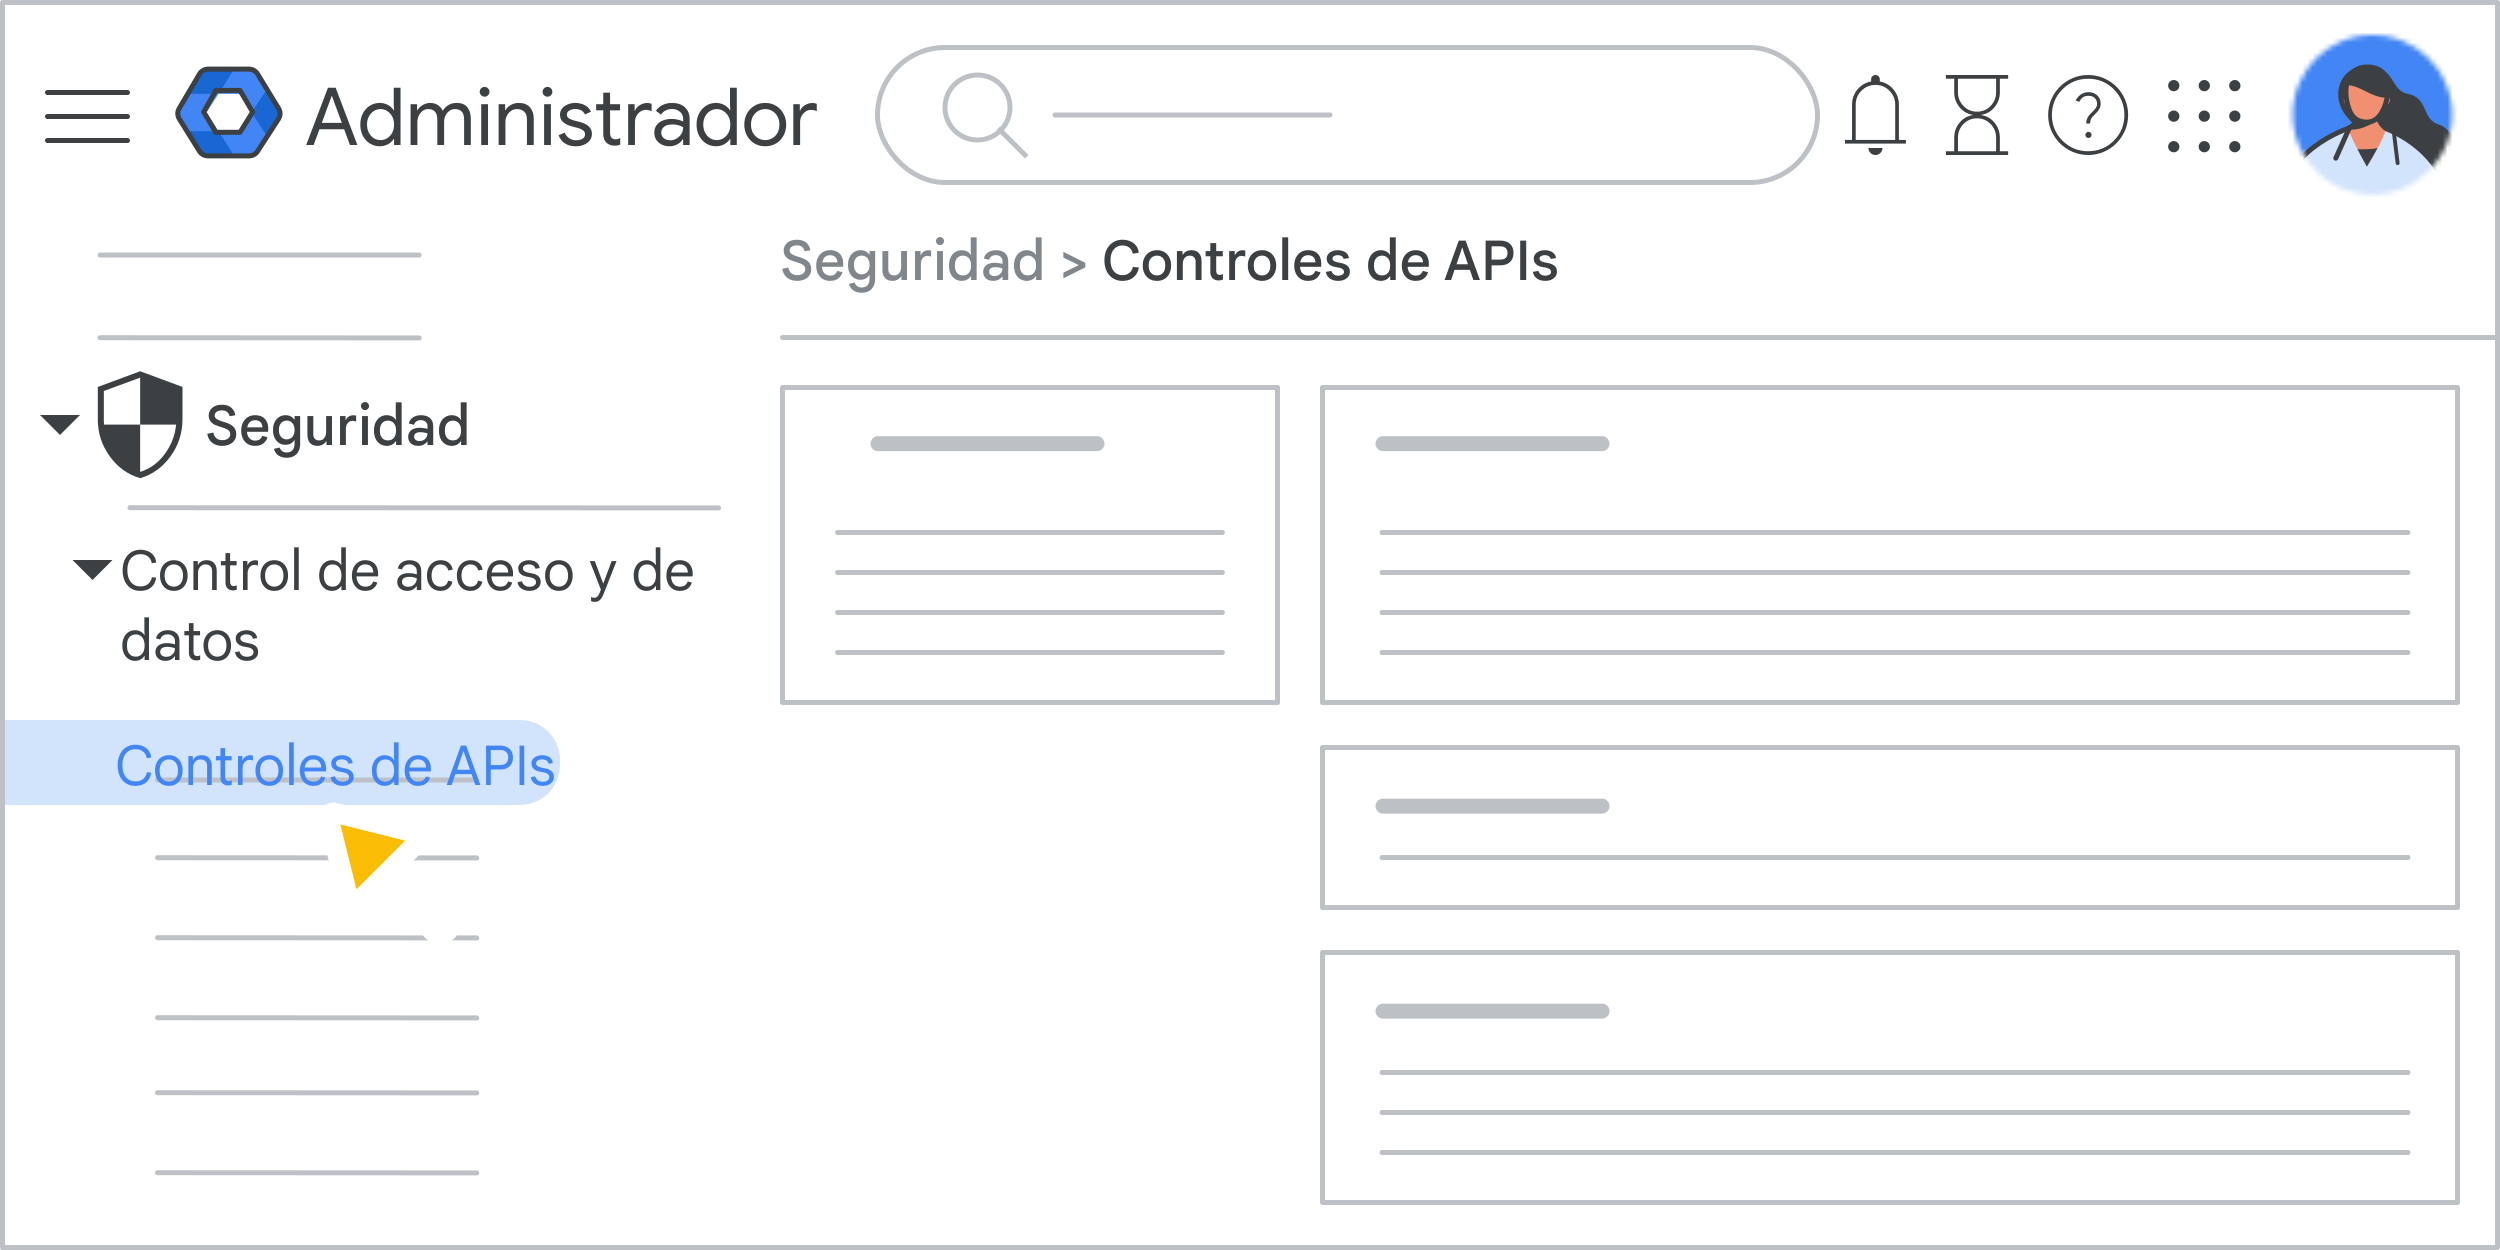 <svg width="500" height="250" viewBox="0 0 500 250" fill="none" xmlns="http://www.w3.org/2000/svg">
<rect x="0" y="0" width="500" height="250" fill="#333333" stroke="none"/>
<g id="admin-review-third-party-apps-for-your-organization" clip-path="url(#clip0_4394_191)">
<g id="Group 106">
<rect id="bg" width="500" height="250" fill="white"/>
<path id="Line" d="M156.5 67.5H567.5" stroke="#BDC1C6" stroke-linecap="round"/>
<g id="security_BASELINE_P900">
<path id="Shape" fill-rule="evenodd" clip-rule="evenodd" d="M21.962 91.28C23.566 93.483 25.588 94.934 28.028 95.632C30.469 94.934 32.491 93.483 34.094 91.28C35.697 89.077 36.499 86.6 36.499 83.849V77.389L28.028 74.249L19.558 77.389V83.849C19.558 86.6 20.359 89.077 21.962 91.28ZM32.93 90.832C31.619 92.597 29.985 93.778 28.029 94.376V84.925H35.229C35.007 87.099 34.241 89.068 32.93 90.832ZM28.029 75.535V84.925H20.828C20.788 84.706 20.768 84.517 20.768 84.357V83.849V78.197L28.029 75.535Z" fill="#3C4043"/>
</g>
</g>
<g id="Admin icon - illustrated">
<g id="Group">
<path id="Vector" d="M37.407 26.233L39.831 30.168C40.214 30.791 40.922 31.174 41.688 31.174H46.849L45.92 28.531L43.688 26.233L40.547 25.721L37.407 26.233Z" fill="#1967D2"/>
<path id="Vector_2" d="M55.859 21.494L53.505 17.673L51.481 19.774L50.287 22.5L51.585 25.417L53.49 27.35L55.859 23.506C56.242 22.883 56.242 22.117 55.859 21.494Z" fill="#1967D2"/>
<path id="Vector_3" d="M46.85 13.826H41.689C40.923 13.826 40.215 14.209 39.832 14.832L37.407 18.767L40.547 19.279L43.688 18.767L45.98 16.469L46.85 13.826Z" fill="#1967D2"/>
<path id="Vector_4" d="M41.299 22.5L43.688 18.767H37.407L35.728 21.494C35.345 22.117 35.345 22.883 35.728 23.506L37.407 26.233H43.688L41.299 22.5Z" fill="#4285F4"/>
<path id="Vector_5" d="M47.898 18.767L50.287 22.5L53.505 17.673L51.755 14.832C51.372 14.209 50.663 13.826 49.897 13.826H46.85L43.688 18.767H47.898Z" fill="#4285F4"/>
<path id="Vector_6" d="M47.898 26.233H43.688L46.85 31.174H49.897C50.663 31.174 51.372 30.791 51.755 30.168L53.49 27.35L50.287 22.5L47.898 26.233Z" fill="#4285F4"/>
</g>
<path id="Path 19" fill-rule="evenodd" clip-rule="evenodd" d="M43.167 18.092H48.008L50.538 22.396L48.008 26.459H43.167L40.732 22.396L43.167 18.092Z" stroke="#3C4043" stroke-linejoin="round"/>
<path id="Path 19_2" fill-rule="evenodd" clip-rule="evenodd" d="M39.894 14.811C40.254 14.201 40.909 13.826 41.618 13.826H49.793C50.49 13.826 51.136 14.188 51.5 14.783L55.714 21.676C56.115 22.332 56.105 23.16 55.686 23.806L51.506 30.261C51.137 30.83 50.505 31.174 49.827 31.174H41.584C40.894 31.174 40.252 30.818 39.887 30.232L35.862 23.778C35.468 23.146 35.457 22.347 35.835 21.705L39.894 14.811Z" stroke="#3C4043" stroke-linejoin="round"/>
</g>
<g id="Menu">
<path id="Line_2" d="M9.5 18.5H25.5" stroke="#3C4043" stroke-linecap="round" stroke-linejoin="round"/>
<path id="Line_3" d="M9.5 23.3H25.5" stroke="#3C4043" stroke-linecap="round" stroke-linejoin="round"/>
<path id="Line_4" d="M9.5 28.1H25.5" stroke="#3C4043" stroke-linecap="round" stroke-linejoin="round"/>
</g>
<g id="Search">
<rect x="175.5" y="9.5" width="188" height="27" rx="13.5" fill="white"/>
<rect x="175.5" y="9.5" width="188" height="27" rx="13.5" stroke="#BDC1C6"/>
<g id="search icon">
<path id="Line 6" d="M200 26L205 31" stroke="#BDC1C6" stroke-linecap="square"/>
<circle id="Oval" cx="195.5" cy="21.5" r="6.5" stroke="#BDC1C6"/>
</g>
<g id="text">
<path id="text_2" d="M211 23H266" stroke="#BDC1C6" stroke-linecap="round" stroke-linejoin="round"/>
</g>
</g>
<path id="Vector_7" d="M434.755 30.462C434.446 30.462 434.181 30.351 433.96 30.13C433.739 29.909 433.629 29.645 433.629 29.336C433.629 29.027 433.739 28.763 433.96 28.542C434.181 28.321 434.446 28.21 434.755 28.21C435.063 28.21 435.328 28.321 435.549 28.542C435.77 28.763 435.88 29.027 435.88 29.336C435.88 29.645 435.77 29.909 435.549 30.13C435.328 30.351 435.063 30.462 434.755 30.462ZM440.86 30.462C440.551 30.462 440.286 30.351 440.065 30.13C439.845 29.909 439.734 29.645 439.734 29.336C439.734 29.027 439.845 28.763 440.065 28.542C440.286 28.321 440.551 28.21 440.86 28.21C441.168 28.21 441.433 28.321 441.654 28.542C441.875 28.763 441.985 29.027 441.985 29.336C441.985 29.645 441.875 29.909 441.654 30.13C441.433 30.351 441.168 30.462 440.86 30.462ZM446.965 30.462C446.656 30.462 446.392 30.351 446.171 30.13C445.95 29.909 445.839 29.645 445.839 29.336C445.839 29.027 445.95 28.763 446.171 28.542C446.392 28.321 446.656 28.21 446.965 28.21C447.273 28.21 447.538 28.321 447.759 28.542C447.98 28.763 448.09 29.027 448.09 29.336C448.09 29.645 447.98 29.909 447.759 30.13C447.538 30.351 447.273 30.462 446.965 30.462ZM434.755 24.356C434.446 24.356 434.181 24.246 433.96 24.025C433.739 23.804 433.629 23.539 433.629 23.231C433.629 22.922 433.739 22.657 433.96 22.437C434.181 22.216 434.446 22.105 434.755 22.105C435.063 22.105 435.328 22.216 435.549 22.437C435.77 22.657 435.88 22.922 435.88 23.231C435.88 23.539 435.77 23.804 435.549 24.025C435.328 24.246 435.063 24.356 434.755 24.356ZM440.86 24.356C440.551 24.356 440.286 24.246 440.065 24.025C439.845 23.804 439.734 23.539 439.734 23.231C439.734 22.922 439.845 22.657 440.065 22.437C440.286 22.216 440.551 22.105 440.86 22.105C441.168 22.105 441.433 22.216 441.654 22.437C441.875 22.657 441.985 22.922 441.985 23.231C441.985 23.539 441.875 23.804 441.654 24.025C441.433 24.246 441.168 24.356 440.86 24.356ZM446.965 24.356C446.656 24.356 446.392 24.246 446.171 24.025C445.95 23.804 445.839 23.539 445.839 23.231C445.839 22.922 445.95 22.657 446.171 22.437C446.392 22.216 446.656 22.105 446.965 22.105C447.273 22.105 447.538 22.216 447.759 22.437C447.98 22.657 448.09 22.922 448.09 23.231C448.09 23.539 447.98 23.804 447.759 24.025C447.538 24.246 447.273 24.356 446.965 24.356ZM434.755 18.251C434.446 18.251 434.181 18.141 433.96 17.92C433.739 17.699 433.629 17.434 433.629 17.126C433.629 16.817 433.739 16.552 433.96 16.331C434.181 16.11 434.446 16 434.755 16C435.063 16 435.328 16.11 435.549 16.331C435.77 16.552 435.88 16.817 435.88 17.126C435.88 17.434 435.77 17.699 435.549 17.92C435.328 18.141 435.063 18.251 434.755 18.251ZM440.86 18.251C440.551 18.251 440.286 18.141 440.065 17.92C439.845 17.699 439.734 17.434 439.734 17.126C439.734 16.817 439.845 16.552 440.065 16.331C440.286 16.11 440.551 16 440.86 16C441.168 16 441.433 16.11 441.654 16.331C441.875 16.552 441.985 16.817 441.985 17.126C441.985 17.434 441.875 17.699 441.654 17.92C441.433 18.141 441.168 18.251 440.86 18.251ZM446.965 18.251C446.656 18.251 446.392 18.141 446.171 17.92C445.95 17.699 445.839 17.434 445.839 17.126C445.839 16.817 445.95 16.552 446.171 16.331C446.392 16.11 446.656 16 446.965 16C447.273 16 447.538 16.11 447.759 16.331C447.98 16.552 448.09 16.817 448.09 17.126C448.09 17.434 447.98 17.699 447.759 17.92C447.538 18.141 447.273 18.251 446.965 18.251Z" fill="#3C4043"/>
<path id="Vector_8" d="M417.697 27.603C417.867 27.603 418.012 27.541 418.131 27.417C418.251 27.293 418.31 27.146 418.31 26.976C418.31 26.814 418.25 26.671 418.13 26.548C418.01 26.425 417.865 26.363 417.695 26.363C417.525 26.363 417.379 26.425 417.255 26.549C417.132 26.673 417.071 26.816 417.071 26.978C417.071 27.148 417.132 27.295 417.256 27.418C417.38 27.541 417.527 27.603 417.697 27.603ZM417.241 24.709H418.003C418.018 24.354 418.086 24.049 418.206 23.794C418.326 23.539 418.576 23.238 418.955 22.89C419.371 22.493 419.671 22.134 419.857 21.813C420.042 21.492 420.135 21.132 420.135 20.733C420.135 20.047 419.904 19.492 419.441 19.068C418.979 18.643 418.411 18.431 417.736 18.431C417.13 18.431 416.6 18.593 416.145 18.917C415.691 19.24 415.353 19.629 415.131 20.083L415.858 20.378C416.022 20.016 416.247 19.723 416.533 19.499C416.82 19.274 417.202 19.162 417.68 19.162C418.261 19.162 418.696 19.321 418.984 19.64C419.273 19.958 419.417 20.328 419.417 20.748C419.417 21.06 419.333 21.344 419.164 21.598C418.995 21.852 418.762 22.113 418.464 22.379C418.011 22.794 417.694 23.181 417.513 23.539C417.332 23.897 417.241 24.287 417.241 24.709ZM417.632 31C416.528 31 415.491 30.79 414.521 30.37C413.551 29.95 412.703 29.378 411.978 28.654C411.252 27.929 410.679 27.082 410.259 26.113C409.839 25.143 409.629 24.107 409.629 23.003C409.629 21.897 409.839 20.857 410.259 19.883C410.679 18.909 411.251 18.062 411.975 17.341C412.7 16.621 413.547 16.051 414.516 15.63C415.485 15.21 416.522 15 417.626 15C418.732 15 419.772 15.21 420.746 15.63C421.72 16.05 422.567 16.619 423.288 17.339C424.008 18.059 424.578 18.905 424.999 19.878C425.419 20.851 425.629 21.891 425.629 22.997C425.629 24.101 425.419 25.138 424.999 26.108C424.579 27.078 424.01 27.926 423.29 28.651C422.57 29.377 421.724 29.949 420.751 30.37C419.778 30.79 418.738 31 417.632 31ZM417.629 30.248C419.648 30.248 421.36 29.544 422.767 28.136C424.173 26.728 424.877 25.016 424.877 23C424.877 20.981 424.173 19.269 422.767 17.862C421.36 16.456 419.648 15.752 417.629 15.752C415.613 15.752 413.901 16.456 412.493 17.862C411.085 19.269 410.381 20.981 410.381 23C410.381 25.016 411.085 26.728 412.493 28.136C413.901 29.544 415.613 30.248 417.629 30.248Z" fill="#3C4043"/>
<path id="Vector_9" d="M369 28.724V27.987H370.406V20.934C370.406 19.796 370.763 18.789 371.478 17.913C372.193 17.038 373.107 16.499 374.222 16.298V15.87C374.222 15.629 374.306 15.423 374.475 15.254C374.644 15.085 374.849 15 375.09 15C375.331 15 375.537 15.085 375.707 15.254C375.877 15.423 375.962 15.629 375.962 15.87V16.303C377.077 16.501 377.991 17.038 378.706 17.913C379.421 18.789 379.778 19.796 379.778 20.934V27.987H381.184V28.724H369ZM375.089 31C374.702 31 374.371 30.862 374.097 30.587C373.823 30.312 373.686 29.981 373.686 29.594H376.498C376.498 29.983 376.36 30.315 376.084 30.589C375.808 30.863 375.477 31 375.089 31ZM371.142 27.987H379.042V20.934C379.042 19.841 378.657 18.909 377.886 18.139C377.116 17.369 376.185 16.984 375.092 16.984C373.999 16.984 373.068 17.369 372.298 18.139C371.527 18.909 371.142 19.841 371.142 20.934V27.987Z" fill="#3C4043"/>
<path id="Vector_10" d="M391.594 30.248H399.22V27.535C399.22 26.467 398.851 25.556 398.114 24.801C397.377 24.045 396.474 23.668 395.407 23.668C394.339 23.668 393.437 24.045 392.7 24.801C391.962 25.556 391.594 26.467 391.594 27.535V30.248ZM395.407 22.332C396.474 22.332 397.377 21.954 398.114 21.198C398.851 20.441 399.22 19.529 399.22 18.462V15.752H391.594V18.462C391.594 19.529 391.962 20.441 392.7 21.198C393.437 21.954 394.339 22.332 395.407 22.332ZM389.185 31V30.248H390.842V27.535C390.842 26.384 391.204 25.375 391.93 24.507C392.656 23.64 393.581 23.137 394.705 23C393.581 22.849 392.656 22.339 391.93 21.469C391.204 20.6 390.842 19.598 390.842 18.462V15.752H389.185V15H401.629V15.752H399.972V18.462C399.972 19.598 399.609 20.6 398.883 21.469C398.158 22.339 397.233 22.849 396.109 23C397.233 23.137 398.158 23.64 398.883 24.507C399.609 25.375 399.972 26.384 399.972 27.535V30.248H401.629V31H389.185Z" fill="#3C4043"/>
<g id="Profile image 0 small">
<g id="profile-small">
<mask id="mask0_4394_191" style="mask-type:alpha" maskUnits="userSpaceOnUse" x="458" y="7" width="33" height="32">
<ellipse id="Ellipse 2" cx="474.487" cy="22.937" rx="15.937" ry="15.937" fill="#4285F4"/>
</mask>
<g mask="url(#mask0_4394_191)">
<circle id="Ellipse 3" cx="475.212" cy="23.661" r="19.196" fill="#4285F4"/>
<path id="Fill-13" fill-rule="evenodd" clip-rule="evenodd" d="M469.606 23.642C473.332 27.7 482.342 36.48 486.232 38.488C485.716 35.614 491.574 35.349 492.603 32.613C493.431 30.41 489.693 25.466 487.964 24.981C484.087 23.893 485.95 19.627 481.473 18.748C478.045 18.077 479.06 13.157 473.346 13.157C467.86 13.157 465.761 19.456 469.606 23.642Z" fill="#3C4043"/>
<g id="Group-20">
<g id="Group_2">
<path id="Fill-17" fill-rule="evenodd" clip-rule="evenodd" d="M462.936 31.953L467.962 26.348C467.962 26.348 471.473 25.595 471.75 21.858H475.019C475.019 21.858 475.783 25.716 477.567 26.482L480.625 35.167" fill="#F09071"/>
<path id="Stroke-19" d="M462.936 31.953L467.962 26.348C467.962 26.348 471.473 25.595 471.75 21.858H475.019C475.019 21.858 475.305 26.518 479.287 26.518L481.892 34.005" stroke="#3C4043" stroke-width="0.519" stroke-linecap="round" stroke-linejoin="round"/>
</g>
</g>
<g id="Group-24">
<g id="Group_3">
<path id="Fill-21" fill-rule="evenodd" clip-rule="evenodd" d="M464.655 36.973L465.542 28.83C465.542 28.83 471.638 31.731 479.952 28.83V36.973" fill="#3C4043"/>
<path id="Stroke-23" d="M464.655 36.973L465.542 28.83C465.542 28.83 471.638 31.731 479.952 28.83V36.973" stroke="#3C4043" stroke-width="0.519" stroke-linecap="round" stroke-linejoin="round"/>
</g>
</g>
<path id="Combined-Shape" fill-rule="evenodd" clip-rule="evenodd" d="M469.667 25.716C470.031 27.105 471.609 30.167 473.375 33.348C475.166 30.388 476.729 27.565 477.066 26.227C477.066 26.227 489.545 30.498 489.545 43.085L479.055 43.086C479.108 43.173 479.136 43.22 479.136 43.22L455.691 42.991C455.691 30.328 469.667 25.716 469.667 25.716Z" fill="#D2E3FC"/>
<path id="Stroke-29" d="M467.164 31.632L469.922 25.461" stroke="#3C4043" stroke-linecap="round" stroke-linejoin="round"/>
<path id="Fill-31" fill-rule="evenodd" clip-rule="evenodd" d="M475.734 23.524C475.734 23.524 472.588 26.09 469.606 25.605C469.606 25.605 471.168 24.535 471.472 22.918L475.734 23.524Z" fill="#3C4043"/>
<path id="Stroke-33" fill-rule="evenodd" clip-rule="evenodd" d="M475.734 23.524C475.734 23.524 472.588 26.09 469.606 25.605C469.606 25.605 471.168 24.535 471.472 22.918L475.734 23.524Z" stroke="#3C4043" stroke-width="0.519" stroke-linecap="round" stroke-linejoin="round"/>
<path id="Fill-35" fill-rule="evenodd" clip-rule="evenodd" d="M476.523 22.201C476.523 22.201 478.242 21.189 478.242 19.879C478.242 18.568 476.717 19.673 476.717 19.673L476.523 22.201Z" fill="#F09071"/>
<path id="Stroke-37" fill-rule="evenodd" clip-rule="evenodd" d="M476.523 22.201C476.523 22.201 478.242 21.189 478.242 19.879C478.242 18.568 476.717 19.673 476.717 19.673L476.523 22.201Z" stroke="#3C4043" stroke-width="0.519" stroke-linecap="round" stroke-linejoin="round"/>
<path id="Fill-39" fill-rule="evenodd" clip-rule="evenodd" d="M470.219 22.201C470.219 22.201 468.501 21.189 468.501 19.879C468.501 18.568 470.025 19.673 470.025 19.673L470.219 22.201Z" fill="#F09071"/>
<path id="Stroke-41" fill-rule="evenodd" clip-rule="evenodd" d="M470.219 22.201C470.219 22.201 468.501 21.189 468.501 19.879C468.501 18.568 470.025 19.673 470.025 19.673L470.219 22.201Z" stroke="#3C4043" stroke-width="0.519" stroke-linecap="round" stroke-linejoin="round"/>
<path id="Fill-43" fill-rule="evenodd" clip-rule="evenodd" d="M473.383 24.424C475.532 24.424 476.797 22.332 477.372 19.822C477.947 17.313 476.989 13.715 473.23 13.715C469.624 13.715 468.8 17.106 469.317 19.99C469.857 22.994 470.959 24.381 473.383 24.424Z" fill="#F09071"/>
<path id="Stroke-45" fill-rule="evenodd" clip-rule="evenodd" d="M473.383 24.424C475.532 24.424 476.797 22.332 477.372 19.822C477.947 17.313 476.989 13.715 473.23 13.715C469.624 13.715 468.8 17.106 469.317 19.99C469.857 22.994 470.959 24.381 473.383 24.424Z" stroke="#3C4043" stroke-linecap="round" stroke-linejoin="round"/>
<path id="Fill-47" fill-rule="evenodd" clip-rule="evenodd" d="M469.031 16.741C472.36 16.741 474.086 19.316 477.55 19.316C477.55 19.316 479.21 13.158 473.346 13.158C469.81 13.157 469.031 16.741 469.031 16.741Z" fill="#3C4043"/>
<path id="Stroke-49" fill-rule="evenodd" clip-rule="evenodd" d="M469.031 16.741C472.36 16.741 474.086 19.316 477.55 19.316C477.55 19.316 479.21 13.158 473.346 13.158C469.81 13.157 469.031 16.741 469.031 16.741Z" stroke="#3C4043" stroke-width="0.519" stroke-linecap="round" stroke-linejoin="round"/>
<path id="Stroke-57" d="M478.778 26.519L479.526 32.623" stroke="#3C4043" stroke-width="0.779" stroke-linecap="round" stroke-linejoin="round"/>
<path id="Stroke-59" d="M469.924 25.582C469.924 25.582 455.653 29.989 455.653 42.952" stroke="#3C4043" stroke-linecap="round" stroke-linejoin="round"/>
</g>
</g>
</g>
<g id="blue bar">
<path id="Rectangle" d="M0 144H104C108.418 144 112 147.582 112 152V153C112 157.418 108.418 161 104 161H0V144Z" fill="#D2E3FC"/>
</g>
<path id="Line 2 Copy 2" d="M20 51H83.847" stroke="#BDC1C6" stroke-linecap="round" stroke-linejoin="round"/>
<path id="Line 2 Copy 9" d="M20 67.542L83.847 67.583" stroke="#BDC1C6" stroke-linecap="round" stroke-linejoin="round"/>
<path id="Line 2 Copy 5" d="M31.5 171.542L95.347 171.583" stroke="#BDC1C6" stroke-linecap="round" stroke-linejoin="round"/>
<path id="Line 2 Copy 13" d="M31.5 203.542L95.347 203.583" stroke="#BDC1C6" stroke-linecap="round" stroke-linejoin="round"/>
<path id="Line 2 Copy 15" d="M31.5 218.542L95.347 218.583" stroke="#BDC1C6" stroke-linecap="round" stroke-linejoin="round"/>
<path id="Line 2 Copy 11" d="M31.5 187.542L95.347 187.583" stroke="#BDC1C6" stroke-linecap="round" stroke-linejoin="round"/>
<path id="Line 2 Copy 16" d="M31.5 234.542L95.347 234.583" stroke="#BDC1C6" stroke-linecap="round" stroke-linejoin="round"/>
<path id="Line 2 Copy 8" d="M31.5 156H95.347" stroke="#BDC1C6" stroke-linecap="round" stroke-linejoin="round"/>
<rect id="Rectangle_2" x="264.5" y="149.5" width="227" height="32" stroke="#BDC1C6" stroke-linejoin="round"/>
<rect id="Rectangle_3" x="264.5" y="190.5" width="227" height="50" stroke="#BDC1C6" stroke-linejoin="round"/>
<rect id="Rectangle_4" x="264.5" y="77.5" width="227" height="63" stroke="#BDC1C6" stroke-linejoin="round"/>
<rect id="Rectangle_5" x="156.5" y="77.5" width="99" height="63" stroke="#BDC1C6" stroke-linejoin="round"/>
<g id="Cursor ">
<g id="Union">
<mask id="path-57-outside-1_4394_191" maskUnits="userSpaceOnUse" x="55.038" y="152.084" width="44.548" height="44.548" fill="black">
<rect fill="white" x="55.038" y="152.084" width="44.548" height="44.548"/>
<path fill-rule="evenodd" clip-rule="evenodd" d="M66.936 162.547C66.204 162.365 65.542 163.027 65.724 163.759L69.781 180.059C69.969 180.814 70.909 181.074 71.459 180.524L76.139 175.844L86.589 186.294C87.37 187.075 88.636 187.075 89.417 186.294C90.198 185.513 90.198 184.247 89.417 183.466L78.968 173.016L83.701 168.282C84.251 167.732 83.991 166.792 83.236 166.604L66.936 162.547Z"/>
</mask>
<path fill-rule="evenodd" clip-rule="evenodd" d="M66.936 162.547C66.204 162.365 65.542 163.027 65.724 163.759L69.781 180.059C69.969 180.814 70.909 181.074 71.459 180.524L76.139 175.844L86.589 186.294C87.37 187.075 88.636 187.075 89.417 186.294C90.198 185.513 90.198 184.247 89.417 183.466L78.968 173.016L83.701 168.282C84.251 167.732 83.991 166.792 83.236 166.604L66.936 162.547Z" fill="#FBBC04"/>
<path d="M65.724 163.759L67.665 163.276L67.665 163.276L65.724 163.759ZM66.936 162.547L67.419 160.606L67.419 160.606L66.936 162.547ZM69.781 180.059L71.722 179.576L71.722 179.576L69.781 180.059ZM76.139 175.844L77.553 174.43L76.139 173.016L74.725 174.43L76.139 175.844ZM78.968 173.016L77.553 171.601L76.139 173.016L77.553 174.43L78.968 173.016ZM83.236 166.604L82.753 168.545H82.753L83.236 166.604ZM67.665 163.276C67.847 164.008 67.185 164.67 66.453 164.488L67.419 160.606C65.224 160.06 63.237 162.047 63.783 164.242L67.665 163.276ZM71.722 179.576L67.665 163.276L63.783 164.242L67.841 180.542L71.722 179.576ZM70.045 179.11C70.595 178.56 71.534 178.821 71.722 179.576L67.841 180.542C68.404 182.806 71.223 183.588 72.873 181.939L70.045 179.11ZM74.725 174.43L70.045 179.11L72.873 181.939L77.553 177.258L74.725 174.43ZM88.003 184.88L77.553 174.43L74.725 177.258L85.175 187.708L88.003 184.88ZM88.003 184.88L85.175 187.708C86.737 189.27 89.27 189.27 90.832 187.708L88.003 184.88ZM88.003 184.88L88.003 184.88L90.832 187.708C92.394 186.146 92.394 183.613 90.832 182.051L88.003 184.88ZM77.553 174.43L88.003 184.88L90.832 182.051L80.382 171.601L77.553 174.43ZM82.287 166.868L77.553 171.601L80.382 174.43L85.116 169.696L82.287 166.868ZM82.753 168.545C81.998 168.357 81.737 167.417 82.287 166.868L85.116 169.696C86.766 168.046 85.983 165.227 83.719 164.663L82.753 168.545ZM66.453 164.488L82.753 168.545L83.719 164.663L67.419 160.606L66.453 164.488Z" fill="white" mask="url(#path-57-outside-1_4394_191)"/>
</g>
</g>
<g id="arrow_drop_down_BASELINE_P900_FILL0_wght400_GRAD0_opsz24 1">
<path id="Vector_11" d="M12 87L8 83H16L12 87Z" fill="#3C4043"/>
</g>
<g id="arrow_drop_down_BASELINE_P900_FILL0_wght400_GRAD0_opsz24 2">
<path id="Vector_12" d="M18.5 116L14.5 112H22.5L18.5 116Z" fill="#3C4043"/>
</g>
<g id="Text header 3px ">
<path id="Line 5" d="M175.6 88.727H219.4" stroke="#BDC1C6" stroke-width="3" stroke-linecap="round" stroke-linejoin="round"/>
</g>
<g id="Text header 3px _2">
<path id="Line 5_2" d="M276.6 88.727H320.4" stroke="#BDC1C6" stroke-width="3" stroke-linecap="round" stroke-linejoin="round"/>
</g>
<g id="Text header 3px _3">
<path id="Line 5_3" d="M276.6 161.227H320.4" stroke="#BDC1C6" stroke-width="3" stroke-linecap="round" stroke-linejoin="round"/>
</g>
<g id="Text header 3px _4">
<path id="Line 5_4" d="M276.6 202.227H320.4" stroke="#BDC1C6" stroke-width="3" stroke-linecap="round" stroke-linejoin="round"/>
</g>
<g id="Paragraph text">
<path id="Line 5_5" d="M167.527 106.5H244.473" stroke="#BDC1C6" stroke-linecap="round" stroke-linejoin="round"/>
<path id="Line 5_6" d="M167.527 114.5H244.473" stroke="#BDC1C6" stroke-linecap="round" stroke-linejoin="round"/>
<path id="Line 5_7" d="M167.527 122.5H244.473" stroke="#BDC1C6" stroke-linecap="round" stroke-linejoin="round"/>
<path id="Line 5_8" d="M167.527 130.5H244.473" stroke="#BDC1C6" stroke-linecap="round" stroke-linejoin="round"/>
</g>
<g id="Paragraph text_2">
<path id="Line 5_9" d="M276.405 106.5H481.595" stroke="#BDC1C6" stroke-linecap="round" stroke-linejoin="round"/>
<path id="Line 5_10" d="M276.405 114.5H481.595" stroke="#BDC1C6" stroke-linecap="round" stroke-linejoin="round"/>
<path id="Line 5_11" d="M276.405 122.5H481.595" stroke="#BDC1C6" stroke-linecap="round" stroke-linejoin="round"/>
<path id="Line 5_12" d="M276.405 130.5H481.595" stroke="#BDC1C6" stroke-linecap="round" stroke-linejoin="round"/>
</g>
<g id="Paragraph text_3">
<path id="Line 5_13" d="M276.405 214.5H481.595" stroke="#BDC1C6" stroke-linecap="round" stroke-linejoin="round"/>
<path id="Line 5_14" d="M276.405 222.5H481.595" stroke="#BDC1C6" stroke-linecap="round" stroke-linejoin="round"/>
<path id="Line 5_15" d="M276.405 230.5H481.595" stroke="#BDC1C6" stroke-linecap="round" stroke-linejoin="round"/>
</g>
<g id="Paragraph text_4">
<path id="Line 5_16" d="M276.405 171.5H481.595" stroke="#BDC1C6" stroke-linecap="round" stroke-linejoin="round"/>
</g>
<path id="Line 2 Copy 18" d="M26 101.542L143.717 101.583" stroke="#BDC1C6" stroke-linecap="round" stroke-linejoin="round"/>
<path id="Users" d="M61.24 29L65.592 17.544H67.128L71.48 29H69.992L68.824 25.848H63.896L62.728 29H61.24ZM68.36 24.568L66.84 20.44L66.392 19.208H66.328L65.88 20.44L64.36 24.568H68.36ZM75.964 29.256C75.228 29.256 74.562 29.069 73.964 28.696C73.378 28.323 72.914 27.811 72.572 27.16C72.231 26.509 72.06 25.763 72.06 24.92C72.06 24.077 72.231 23.331 72.572 22.68C72.914 22.029 73.378 21.517 73.964 21.144C74.562 20.771 75.228 20.584 75.964 20.584C76.402 20.584 76.802 20.653 77.164 20.792C77.527 20.931 77.842 21.112 78.108 21.336C78.386 21.56 78.599 21.8 78.748 22.056H78.812L78.748 20.92V17.544H80.108V29H78.812V27.8H78.748C78.599 28.045 78.386 28.28 78.108 28.504C77.842 28.728 77.527 28.909 77.164 29.048C76.802 29.187 76.402 29.256 75.964 29.256ZM76.108 28.024C76.578 28.024 77.015 27.901 77.42 27.656C77.836 27.4 78.172 27.043 78.428 26.584C78.684 26.115 78.812 25.56 78.812 24.92C78.812 24.28 78.684 23.731 78.428 23.272C78.172 22.803 77.836 22.445 77.42 22.2C77.015 21.944 76.578 21.816 76.108 21.816C75.639 21.816 75.196 21.944 74.78 22.2C74.375 22.445 74.044 22.803 73.788 23.272C73.532 23.731 73.404 24.28 73.404 24.92C73.404 25.549 73.532 26.099 73.788 26.568C74.044 27.037 74.375 27.4 74.78 27.656C75.196 27.901 75.639 28.024 76.108 28.024ZM82.117 29V20.84H83.413V22.04H83.477C83.627 21.773 83.829 21.533 84.085 21.32C84.352 21.096 84.651 20.92 84.981 20.792C85.323 20.653 85.669 20.584 86.021 20.584C86.629 20.584 87.152 20.733 87.589 21.032C88.027 21.32 88.341 21.699 88.533 22.168C88.811 21.709 89.184 21.331 89.653 21.032C90.123 20.733 90.683 20.584 91.333 20.584C92.304 20.584 93.019 20.877 93.477 21.464C93.936 22.051 94.165 22.819 94.165 23.768V29H92.821V23.976C92.821 23.187 92.661 22.632 92.341 22.312C92.021 21.981 91.568 21.816 90.981 21.816C90.565 21.816 90.192 21.939 89.861 22.184C89.541 22.419 89.285 22.733 89.093 23.128C88.912 23.512 88.821 23.933 88.821 24.392V29H87.461V23.992C87.461 23.203 87.301 22.643 86.981 22.312C86.661 21.981 86.213 21.816 85.637 21.816C85.221 21.816 84.848 21.939 84.517 22.184C84.197 22.429 83.941 22.749 83.749 23.144C83.568 23.539 83.477 23.965 83.477 24.424V29H82.117ZM96.245 29V20.84H97.605V29H96.245ZM96.917 19.336C96.651 19.336 96.421 19.24 96.229 19.048C96.037 18.856 95.941 18.627 95.941 18.36C95.941 18.083 96.037 17.853 96.229 17.672C96.421 17.48 96.651 17.384 96.917 17.384C97.195 17.384 97.424 17.48 97.605 17.672C97.797 17.853 97.893 18.083 97.893 18.36C97.893 18.627 97.797 18.856 97.605 19.048C97.424 19.24 97.195 19.336 96.917 19.336ZM99.727 29V20.84H101.023V22.04H101.087C101.3 21.645 101.647 21.304 102.127 21.016C102.617 20.728 103.151 20.584 103.727 20.584C104.729 20.584 105.481 20.877 105.983 21.464C106.495 22.04 106.751 22.808 106.751 23.768V29H105.391V23.976C105.391 23.187 105.199 22.632 104.815 22.312C104.441 21.981 103.956 21.816 103.359 21.816C102.911 21.816 102.516 21.944 102.175 22.2C101.833 22.445 101.567 22.765 101.375 23.16C101.183 23.555 101.087 23.971 101.087 24.408V29H99.727ZM108.824 29V20.84H110.184V29H108.824ZM109.496 19.336C109.229 19.336 109 19.24 108.808 19.048C108.616 18.856 108.52 18.627 108.52 18.36C108.52 18.083 108.616 17.853 108.808 17.672C109 17.48 109.229 17.384 109.496 17.384C109.773 17.384 110.002 17.48 110.184 17.672C110.376 17.853 110.472 18.083 110.472 18.36C110.472 18.627 110.376 18.856 110.184 19.048C110.002 19.24 109.773 19.336 109.496 19.336ZM115.153 29.256C114.545 29.256 114.006 29.16 113.537 28.968C113.078 28.765 112.694 28.499 112.385 28.168C112.086 27.827 111.862 27.459 111.713 27.064L112.929 26.52C113.142 27.011 113.452 27.389 113.857 27.656C114.262 27.923 114.726 28.056 115.249 28.056C115.75 28.056 116.166 27.955 116.497 27.752C116.838 27.549 117.009 27.251 117.009 26.856C117.009 26.611 116.94 26.408 116.801 26.248C116.662 26.077 116.46 25.933 116.193 25.816C115.926 25.699 115.601 25.592 115.217 25.496L114.225 25.24C113.841 25.133 113.478 24.984 113.137 24.792C112.796 24.6 112.518 24.355 112.305 24.056C112.102 23.747 112.001 23.373 112.001 22.936C112.001 22.445 112.145 22.024 112.433 21.672C112.721 21.32 113.1 21.053 113.569 20.872C114.038 20.68 114.54 20.584 115.073 20.584C115.542 20.584 115.98 20.653 116.385 20.792C116.801 20.92 117.164 21.117 117.473 21.384C117.782 21.64 118.017 21.96 118.177 22.344L116.993 22.888C116.79 22.483 116.518 22.2 116.177 22.04C115.836 21.88 115.457 21.8 115.041 21.8C114.593 21.8 114.204 21.901 113.873 22.104C113.542 22.296 113.377 22.563 113.377 22.904C113.377 23.245 113.51 23.501 113.777 23.672C114.054 23.843 114.39 23.981 114.785 24.088L115.969 24.392C116.769 24.595 117.372 24.899 117.777 25.304C118.182 25.699 118.385 26.184 118.385 26.76C118.385 27.272 118.241 27.715 117.953 28.088C117.665 28.461 117.276 28.749 116.785 28.952C116.294 29.155 115.75 29.256 115.153 29.256ZM119.229 20.84H120.653V18.536H122.013V20.84H124.013V22.072H122.013V26.52C122.013 26.947 122.099 27.277 122.269 27.512C122.451 27.747 122.744 27.864 123.149 27.864C123.331 27.864 123.496 27.837 123.645 27.784C123.795 27.731 123.928 27.667 124.045 27.592V28.92C123.907 28.984 123.752 29.032 123.581 29.064C123.421 29.107 123.203 29.128 122.925 29.128C122.243 29.128 121.693 28.931 121.277 28.536C120.861 28.131 120.653 27.571 120.653 26.856V22.072H119.229V20.84ZM125.633 29V20.84H126.929V22.152H126.993C127.1 21.843 127.276 21.576 127.521 21.352C127.777 21.117 128.065 20.936 128.385 20.808C128.716 20.669 129.041 20.6 129.361 20.6C129.606 20.6 129.798 20.616 129.937 20.648C130.076 20.669 130.204 20.707 130.321 20.76V22.232C130.15 22.147 129.964 22.083 129.761 22.04C129.569 21.997 129.372 21.976 129.169 21.976C128.774 21.976 128.412 22.088 128.081 22.312C127.75 22.536 127.484 22.835 127.281 23.208C127.089 23.581 126.993 23.992 126.993 24.44V29H125.633ZM133.929 29.256C133.321 29.256 132.787 29.139 132.329 28.904C131.87 28.669 131.507 28.349 131.241 27.944C130.985 27.528 130.857 27.059 130.857 26.536C130.857 25.939 131.011 25.437 131.321 25.032C131.63 24.616 132.046 24.307 132.569 24.104C133.091 23.891 133.667 23.784 134.297 23.784C134.659 23.784 134.995 23.816 135.305 23.88C135.614 23.933 135.881 24.003 136.105 24.088C136.339 24.163 136.515 24.237 136.633 24.312V23.816C136.633 23.197 136.414 22.707 135.977 22.344C135.539 21.981 135.006 21.8 134.377 21.8C133.929 21.8 133.507 21.901 133.113 22.104C132.729 22.296 132.425 22.568 132.201 22.92L131.177 22.152C131.39 21.832 131.657 21.555 131.977 21.32C132.297 21.085 132.659 20.904 133.065 20.776C133.481 20.648 133.918 20.584 134.377 20.584C135.486 20.584 136.355 20.877 136.985 21.464C137.614 22.051 137.929 22.84 137.929 23.832V29H136.633V27.832H136.569C136.43 28.067 136.233 28.296 135.977 28.52C135.721 28.733 135.417 28.909 135.065 29.048C134.723 29.187 134.345 29.256 133.929 29.256ZM134.057 28.056C134.526 28.056 134.953 27.939 135.337 27.704C135.731 27.469 136.046 27.155 136.281 26.76C136.515 26.365 136.633 25.933 136.633 25.464C136.387 25.293 136.078 25.155 135.705 25.048C135.342 24.941 134.942 24.888 134.505 24.888C133.726 24.888 133.155 25.048 132.793 25.368C132.43 25.688 132.249 26.083 132.249 26.552C132.249 27 132.419 27.363 132.761 27.64C133.102 27.917 133.534 28.056 134.057 28.056ZM143.214 29.256C142.478 29.256 141.812 29.069 141.214 28.696C140.628 28.323 140.164 27.811 139.822 27.16C139.481 26.509 139.31 25.763 139.31 24.92C139.31 24.077 139.481 23.331 139.822 22.68C140.164 22.029 140.628 21.517 141.214 21.144C141.812 20.771 142.478 20.584 143.214 20.584C143.652 20.584 144.052 20.653 144.414 20.792C144.777 20.931 145.092 21.112 145.358 21.336C145.636 21.56 145.849 21.8 145.998 22.056H146.062L145.998 20.92V17.544H147.358V29H146.062V27.8H145.998C145.849 28.045 145.636 28.28 145.358 28.504C145.092 28.728 144.777 28.909 144.414 29.048C144.052 29.187 143.652 29.256 143.214 29.256ZM143.358 28.024C143.828 28.024 144.265 27.901 144.67 27.656C145.086 27.4 145.422 27.043 145.678 26.584C145.934 26.115 146.062 25.56 146.062 24.92C146.062 24.28 145.934 23.731 145.678 23.272C145.422 22.803 145.086 22.445 144.67 22.2C144.265 21.944 143.828 21.816 143.358 21.816C142.889 21.816 142.446 21.944 142.03 22.2C141.625 22.445 141.294 22.803 141.038 23.272C140.782 23.731 140.654 24.28 140.654 24.92C140.654 25.549 140.782 26.099 141.038 26.568C141.294 27.037 141.625 27.4 142.03 27.656C142.446 27.901 142.889 28.024 143.358 28.024ZM153.049 29.256C152.228 29.256 151.503 29.064 150.873 28.68C150.244 28.296 149.748 27.779 149.385 27.128C149.033 26.467 148.857 25.731 148.857 24.92C148.857 24.109 149.033 23.379 149.385 22.728C149.748 22.067 150.244 21.544 150.873 21.16C151.503 20.776 152.228 20.584 153.049 20.584C153.871 20.584 154.596 20.781 155.225 21.176C155.855 21.56 156.345 22.083 156.697 22.744C157.06 23.395 157.241 24.12 157.241 24.92C157.241 25.731 157.06 26.467 156.697 27.128C156.345 27.779 155.855 28.296 155.225 28.68C154.596 29.064 153.871 29.256 153.049 29.256ZM153.049 28.024C153.54 28.024 153.999 27.901 154.425 27.656C154.863 27.411 155.215 27.059 155.481 26.6C155.748 26.131 155.881 25.571 155.881 24.92C155.881 24.269 155.748 23.715 155.481 23.256C155.215 22.787 154.863 22.429 154.425 22.184C153.999 21.939 153.54 21.816 153.049 21.816C152.559 21.816 152.095 21.939 151.657 22.184C151.22 22.429 150.868 22.787 150.601 23.256C150.335 23.715 150.201 24.269 150.201 24.92C150.201 25.571 150.335 26.131 150.601 26.6C150.868 27.059 151.22 27.411 151.657 27.656C152.095 27.901 152.559 28.024 153.049 28.024ZM158.664 29V20.84H159.96V22.152H160.024C160.131 21.843 160.307 21.576 160.552 21.352C160.808 21.117 161.096 20.936 161.416 20.808C161.747 20.669 162.072 20.6 162.392 20.6C162.638 20.6 162.83 20.616 162.968 20.648C163.107 20.669 163.235 20.707 163.352 20.76V22.232C163.182 22.147 162.995 22.083 162.792 22.04C162.6 21.997 162.403 21.976 162.2 21.976C161.806 21.976 161.443 22.088 161.112 22.312C160.782 22.536 160.515 22.835 160.312 23.208C160.12 23.581 160.024 23.992 160.024 24.44V29H158.664Z" fill="#3C4043"/>
<g id="Security &#62; API Controls">
<path d="M159.454 56.176C158.919 56.176 158.442 56.084 158.024 55.901C157.606 55.718 157.261 55.446 156.99 55.087C156.726 54.728 156.546 54.288 156.451 53.767L157.661 53.503C157.742 53.958 157.932 54.328 158.233 54.614C158.534 54.893 158.944 55.032 159.465 55.032C159.78 55.032 160.055 54.984 160.29 54.889C160.532 54.794 160.719 54.658 160.851 54.482C160.983 54.299 161.049 54.09 161.049 53.855C161.049 53.606 160.99 53.4 160.873 53.239C160.763 53.078 160.583 52.938 160.334 52.821C160.092 52.696 159.769 52.575 159.366 52.458L158.783 52.271C158.534 52.198 158.288 52.106 158.046 51.996C157.804 51.886 157.584 51.747 157.386 51.578C157.188 51.409 157.03 51.204 156.913 50.962C156.796 50.72 156.737 50.434 156.737 50.104C156.737 49.701 156.843 49.338 157.056 49.015C157.269 48.685 157.569 48.425 157.958 48.234C158.354 48.043 158.823 47.948 159.366 47.948C159.916 47.948 160.382 48.04 160.763 48.223C161.144 48.406 161.441 48.659 161.654 48.982C161.874 49.297 162.01 49.657 162.061 50.06L160.917 50.236C160.873 50.001 160.785 49.796 160.653 49.62C160.521 49.444 160.349 49.308 160.136 49.213C159.931 49.118 159.678 49.07 159.377 49.07C159.098 49.07 158.849 49.114 158.629 49.202C158.409 49.283 158.237 49.396 158.112 49.543C157.987 49.69 157.925 49.862 157.925 50.06C157.925 50.353 158.053 50.595 158.31 50.786C158.567 50.969 158.948 51.138 159.454 51.292L160.026 51.468C160.334 51.563 160.62 51.673 160.884 51.798C161.155 51.923 161.39 52.077 161.588 52.26C161.793 52.443 161.955 52.663 162.072 52.92C162.189 53.169 162.248 53.474 162.248 53.833C162.248 54.214 162.175 54.552 162.028 54.845C161.881 55.138 161.676 55.384 161.412 55.582C161.155 55.78 160.858 55.927 160.521 56.022C160.184 56.125 159.828 56.176 159.454 56.176ZM165.99 56.176C165.433 56.176 164.945 56.048 164.527 55.791C164.117 55.527 163.798 55.164 163.57 54.702C163.35 54.24 163.24 53.712 163.24 53.118C163.24 52.502 163.358 51.963 163.592 51.501C163.827 51.039 164.15 50.68 164.56 50.423C164.978 50.166 165.455 50.038 165.99 50.038C166.577 50.038 167.065 50.148 167.453 50.368C167.849 50.588 168.146 50.903 168.344 51.314C168.55 51.725 168.652 52.216 168.652 52.788C168.652 52.891 168.649 52.993 168.641 53.096C168.641 53.191 168.634 53.279 168.619 53.36H164.395C164.417 53.69 164.483 53.976 164.593 54.218C164.733 54.511 164.927 54.735 165.176 54.889C165.426 55.043 165.712 55.12 166.034 55.12C166.438 55.12 166.749 55.032 166.969 54.856C167.197 54.673 167.362 54.445 167.464 54.174L168.498 54.449C168.352 54.948 168.073 55.362 167.662 55.692C167.252 56.015 166.694 56.176 165.99 56.176ZM164.439 52.469H167.486C167.472 52.249 167.431 52.051 167.365 51.875C167.299 51.699 167.204 51.549 167.079 51.424C166.955 51.299 166.801 51.204 166.617 51.138C166.441 51.072 166.236 51.039 166.001 51.039C165.686 51.039 165.404 51.12 165.154 51.281C164.912 51.435 164.725 51.666 164.593 51.974C164.527 52.121 164.476 52.286 164.439 52.469ZM172.338 58.552C171.869 58.552 171.454 58.471 171.095 58.31C170.736 58.156 170.446 57.943 170.226 57.672C170.006 57.401 169.859 57.1 169.786 56.77L170.93 56.506C171.018 56.792 171.179 57.027 171.414 57.21C171.649 57.401 171.957 57.496 172.338 57.496C172.859 57.496 173.251 57.338 173.515 57.023C173.779 56.708 173.911 56.271 173.911 55.714V55.054H173.845C173.654 55.34 173.416 55.564 173.13 55.725C172.851 55.879 172.492 55.956 172.052 55.956C171.612 55.956 171.205 55.842 170.831 55.615C170.464 55.38 170.167 55.043 169.94 54.603C169.713 54.163 169.599 53.628 169.599 52.997C169.599 52.366 169.713 51.831 169.94 51.391C170.167 50.951 170.468 50.617 170.842 50.39C171.223 50.155 171.638 50.038 172.085 50.038C172.488 50.038 172.84 50.115 173.141 50.269C173.442 50.423 173.676 50.636 173.845 50.907H173.911V50.214H175.033V55.692C175.033 56.308 174.923 56.829 174.703 57.254C174.483 57.687 174.171 58.009 173.768 58.222C173.365 58.442 172.888 58.552 172.338 58.552ZM172.349 54.878C172.635 54.878 172.895 54.808 173.13 54.669C173.365 54.53 173.552 54.321 173.691 54.042C173.838 53.763 173.911 53.415 173.911 52.997C173.911 52.579 173.838 52.231 173.691 51.952C173.552 51.673 173.365 51.464 173.13 51.325C172.895 51.186 172.635 51.116 172.349 51.116C172.063 51.116 171.799 51.186 171.557 51.325C171.322 51.464 171.132 51.673 170.985 51.952C170.846 52.231 170.776 52.579 170.776 52.997C170.776 53.415 170.846 53.763 170.985 54.042C171.132 54.321 171.322 54.53 171.557 54.669C171.799 54.808 172.063 54.878 172.349 54.878ZM178.506 56.176C177.853 56.176 177.351 55.982 176.999 55.593C176.654 55.197 176.482 54.658 176.482 53.976V50.214H177.659V53.822C177.659 54.255 177.765 54.574 177.978 54.779C178.198 54.984 178.48 55.087 178.825 55.087C179.118 55.087 179.367 55.017 179.573 54.878C179.778 54.731 179.936 54.537 180.046 54.295C180.163 54.053 180.222 53.789 180.222 53.503V50.214H181.399V56H180.288V55.263H180.222C180.126 55.439 179.991 55.597 179.815 55.736C179.646 55.875 179.448 55.982 179.221 56.055C179.001 56.136 178.762 56.176 178.506 56.176ZM183.003 56V50.214H184.114V50.995H184.18C184.261 50.812 184.371 50.65 184.51 50.511C184.657 50.364 184.826 50.251 185.016 50.17C185.214 50.089 185.427 50.049 185.654 50.049C185.794 50.049 185.907 50.056 185.995 50.071C186.083 50.086 186.16 50.104 186.226 50.126V51.325C186.124 51.274 186.01 51.237 185.885 51.215C185.761 51.186 185.625 51.171 185.478 51.171C185.229 51.171 185.005 51.237 184.807 51.369C184.617 51.501 184.463 51.684 184.345 51.919C184.235 52.154 184.18 52.418 184.18 52.711V56H183.003ZM187.407 56V50.214H188.584V56H187.407ZM188.001 49.015C187.781 49.015 187.591 48.938 187.429 48.784C187.275 48.623 187.198 48.432 187.198 48.212C187.198 47.985 187.275 47.794 187.429 47.64C187.591 47.486 187.781 47.409 188.001 47.409C188.221 47.409 188.408 47.486 188.562 47.64C188.724 47.794 188.804 47.985 188.804 48.212C188.804 48.432 188.724 48.623 188.562 48.784C188.408 48.938 188.221 49.015 188.001 49.015ZM192.369 56.176C191.863 56.176 191.416 56.051 191.027 55.802C190.638 55.553 190.334 55.201 190.114 54.746C189.901 54.284 189.795 53.738 189.795 53.107C189.795 52.469 189.905 51.923 190.125 51.468C190.345 51.013 190.649 50.661 191.038 50.412C191.427 50.163 191.87 50.038 192.369 50.038C192.662 50.038 192.923 50.082 193.15 50.17C193.385 50.251 193.586 50.361 193.755 50.5C193.924 50.632 194.056 50.782 194.151 50.951H194.217L194.151 50.126V47.464H195.328V56H194.217V55.252H194.151C194.048 55.413 193.913 55.567 193.744 55.714C193.575 55.853 193.374 55.963 193.139 56.044C192.912 56.132 192.655 56.176 192.369 56.176ZM192.589 55.087C192.904 55.087 193.183 55.014 193.425 54.867C193.674 54.713 193.869 54.489 194.008 54.196C194.147 53.903 194.217 53.54 194.217 53.107C194.217 52.667 194.147 52.304 194.008 52.018C193.869 51.725 193.674 51.505 193.425 51.358C193.183 51.204 192.904 51.127 192.589 51.127C192.274 51.127 191.991 51.204 191.742 51.358C191.5 51.505 191.309 51.725 191.17 52.018C191.038 52.304 190.972 52.667 190.972 53.107C190.972 53.54 191.038 53.903 191.17 54.196C191.309 54.489 191.5 54.713 191.742 54.867C191.991 55.014 192.274 55.087 192.589 55.087ZM198.642 56.176C198.239 56.176 197.887 56.103 197.586 55.956C197.285 55.802 197.051 55.589 196.882 55.318C196.721 55.047 196.64 54.724 196.64 54.35C196.64 53.961 196.739 53.635 196.937 53.371C197.135 53.1 197.403 52.894 197.74 52.755C198.077 52.616 198.448 52.546 198.851 52.546C199.056 52.546 199.251 52.557 199.434 52.579C199.617 52.594 199.797 52.619 199.973 52.656C200.149 52.685 200.325 52.722 200.501 52.766V52.216C200.501 51.857 200.376 51.571 200.127 51.358C199.878 51.138 199.548 51.028 199.137 51.028C198.807 51.028 198.525 51.109 198.29 51.27C198.063 51.424 197.905 51.651 197.817 51.952L196.772 51.71C196.845 51.351 196.996 51.046 197.223 50.797C197.458 50.548 197.74 50.361 198.07 50.236C198.407 50.104 198.767 50.038 199.148 50.038C199.962 50.038 200.582 50.232 201.007 50.621C201.432 51.01 201.645 51.567 201.645 52.293V56H200.501V55.329H200.435C200.325 55.476 200.186 55.615 200.017 55.747C199.848 55.872 199.65 55.974 199.423 56.055C199.196 56.136 198.935 56.176 198.642 56.176ZM198.906 55.208C199.229 55.208 199.507 55.142 199.742 55.01C199.977 54.871 200.16 54.687 200.292 54.46C200.431 54.225 200.501 53.969 200.501 53.69C200.259 53.602 200.017 53.54 199.775 53.503C199.533 53.459 199.287 53.437 199.038 53.437C198.649 53.437 198.349 53.514 198.136 53.668C197.931 53.822 197.828 54.049 197.828 54.35C197.828 54.607 197.927 54.816 198.125 54.977C198.33 55.131 198.591 55.208 198.906 55.208ZM205.367 56.176C204.861 56.176 204.414 56.051 204.025 55.802C203.636 55.553 203.332 55.201 203.112 54.746C202.899 54.284 202.793 53.738 202.793 53.107C202.793 52.469 202.903 51.923 203.123 51.468C203.343 51.013 203.647 50.661 204.036 50.412C204.425 50.163 204.868 50.038 205.367 50.038C205.66 50.038 205.921 50.082 206.148 50.17C206.383 50.251 206.584 50.361 206.753 50.5C206.922 50.632 207.054 50.782 207.149 50.951H207.215L207.149 50.126V47.464H208.326V56H207.215V55.252H207.149C207.046 55.413 206.911 55.567 206.742 55.714C206.573 55.853 206.372 55.963 206.137 56.044C205.91 56.132 205.653 56.176 205.367 56.176ZM205.587 55.087C205.902 55.087 206.181 55.014 206.423 54.867C206.672 54.713 206.867 54.489 207.006 54.196C207.145 53.903 207.215 53.54 207.215 53.107C207.215 52.667 207.145 52.304 207.006 52.018C206.867 51.725 206.672 51.505 206.423 51.358C206.181 51.204 205.902 51.127 205.587 51.127C205.272 51.127 204.989 51.204 204.74 51.358C204.498 51.505 204.307 51.725 204.168 52.018C204.036 52.304 203.97 52.667 203.97 53.107C203.97 53.54 204.036 53.903 204.168 54.196C204.307 54.489 204.498 54.713 204.74 54.867C204.989 55.014 205.272 55.087 205.587 55.087ZM212.671 55.67V54.526L215.707 53.052V52.986L212.671 51.512V50.368L217.06 52.568V53.47L212.671 55.67Z" fill="#80868B"/>
<path d="M224.482 56.176C223.947 56.176 223.459 56.081 223.019 55.89C222.587 55.699 222.209 55.424 221.886 55.065C221.564 54.706 221.314 54.273 221.138 53.767C220.97 53.261 220.885 52.693 220.885 52.062C220.885 51.431 220.973 50.863 221.149 50.357C221.333 49.844 221.586 49.411 221.908 49.059C222.231 48.7 222.612 48.425 223.052 48.234C223.492 48.043 223.973 47.948 224.493 47.948C225.058 47.948 225.575 48.047 226.044 48.245C226.521 48.443 226.91 48.736 227.21 49.125C227.518 49.506 227.698 49.979 227.749 50.544L226.561 50.742C226.51 50.427 226.396 50.144 226.22 49.895C226.044 49.646 225.813 49.451 225.527 49.312C225.241 49.165 224.897 49.092 224.493 49.092C224.046 49.092 223.639 49.206 223.272 49.433C222.913 49.653 222.627 49.983 222.414 50.423C222.209 50.863 222.106 51.409 222.106 52.062C222.106 52.707 222.209 53.25 222.414 53.69C222.627 54.13 222.913 54.464 223.272 54.691C223.632 54.918 224.039 55.032 224.493 55.032C224.882 55.032 225.219 54.962 225.505 54.823C225.791 54.684 226.026 54.489 226.209 54.24C226.393 53.991 226.517 53.701 226.583 53.371L227.771 53.503C227.676 54.053 227.485 54.53 227.199 54.933C226.921 55.329 226.55 55.637 226.088 55.857C225.634 56.07 225.098 56.176 224.482 56.176ZM231.391 56.176C230.811 56.176 230.309 56.048 229.884 55.791C229.458 55.527 229.128 55.164 228.894 54.702C228.666 54.24 228.553 53.708 228.553 53.107C228.553 52.498 228.666 51.967 228.894 51.512C229.128 51.05 229.458 50.691 229.884 50.434C230.309 50.17 230.811 50.038 231.391 50.038C231.977 50.038 232.48 50.17 232.898 50.434C233.323 50.691 233.649 51.05 233.877 51.512C234.111 51.967 234.229 52.498 234.229 53.107C234.229 53.708 234.111 54.24 233.877 54.702C233.649 55.164 233.323 55.527 232.898 55.791C232.48 56.048 231.977 56.176 231.391 56.176ZM231.391 55.087C231.721 55.087 232.01 55.01 232.26 54.856C232.509 54.702 232.703 54.478 232.843 54.185C232.982 53.884 233.052 53.525 233.052 53.107C233.052 52.682 232.982 52.322 232.843 52.029C232.703 51.736 232.509 51.512 232.26 51.358C232.01 51.204 231.724 51.127 231.402 51.127C231.072 51.127 230.782 51.204 230.533 51.358C230.283 51.512 230.085 51.736 229.939 52.029C229.799 52.322 229.73 52.682 229.73 53.107C229.73 53.532 229.799 53.892 229.939 54.185C230.085 54.478 230.283 54.702 230.533 54.856C230.789 55.01 231.075 55.087 231.391 55.087ZM235.382 56V50.214H236.493V50.951H236.559C236.713 50.68 236.94 50.46 237.241 50.291C237.549 50.122 237.894 50.038 238.275 50.038C238.935 50.038 239.437 50.232 239.782 50.621C240.134 51.01 240.31 51.549 240.31 52.238V56H239.122V52.392C239.122 51.959 239.012 51.64 238.792 51.435C238.579 51.23 238.301 51.127 237.956 51.127C237.67 51.127 237.421 51.2 237.208 51.347C237.003 51.486 236.841 51.677 236.724 51.919C236.614 52.154 236.559 52.418 236.559 52.711V56H235.382ZM241.129 50.214H242.064V48.63H243.241V50.214H244.561V51.248H243.241V54.163C243.241 54.427 243.3 54.629 243.417 54.768C243.535 54.907 243.714 54.977 243.956 54.977C244.088 54.977 244.202 54.962 244.297 54.933C244.393 54.896 244.488 54.849 244.583 54.79V55.934C244.466 55.978 244.338 56.015 244.198 56.044C244.066 56.073 243.909 56.088 243.725 56.088C243.219 56.088 242.816 55.938 242.515 55.637C242.215 55.329 242.064 54.907 242.064 54.372V51.248H241.129V50.214ZM245.834 56V50.214H246.945V50.995H247.011C247.092 50.812 247.202 50.65 247.341 50.511C247.488 50.364 247.657 50.251 247.847 50.17C248.045 50.089 248.258 50.049 248.485 50.049C248.625 50.049 248.738 50.056 248.826 50.071C248.914 50.086 248.991 50.104 249.057 50.126V51.325C248.955 51.274 248.841 51.237 248.716 51.215C248.592 51.186 248.456 51.171 248.309 51.171C248.06 51.171 247.836 51.237 247.638 51.369C247.448 51.501 247.294 51.684 247.176 51.919C247.066 52.154 247.011 52.418 247.011 52.711V56H245.834ZM252.403 56.176C251.823 56.176 251.321 56.048 250.896 55.791C250.47 55.527 250.14 55.164 249.906 54.702C249.678 54.24 249.565 53.708 249.565 53.107C249.565 52.498 249.678 51.967 249.906 51.512C250.14 51.05 250.47 50.691 250.896 50.434C251.321 50.17 251.823 50.038 252.403 50.038C252.989 50.038 253.492 50.17 253.91 50.434C254.335 50.691 254.661 51.05 254.889 51.512C255.123 51.967 255.241 52.498 255.241 53.107C255.241 53.708 255.123 54.24 254.889 54.702C254.661 55.164 254.335 55.527 253.91 55.791C253.492 56.048 252.989 56.176 252.403 56.176ZM252.403 55.087C252.733 55.087 253.022 55.01 253.272 54.856C253.521 54.702 253.715 54.478 253.855 54.185C253.994 53.884 254.064 53.525 254.064 53.107C254.064 52.682 253.994 52.322 253.855 52.029C253.715 51.736 253.521 51.512 253.272 51.358C253.022 51.204 252.736 51.127 252.414 51.127C252.084 51.127 251.794 51.204 251.545 51.358C251.295 51.512 251.097 51.736 250.951 52.029C250.811 52.322 250.742 52.682 250.742 53.107C250.742 53.532 250.811 53.892 250.951 54.185C251.097 54.478 251.295 54.702 251.545 54.856C251.801 55.01 252.087 55.087 252.403 55.087ZM256.448 56V47.464H257.636V56H256.448ZM261.596 56.176C261.038 56.176 260.551 56.048 260.133 55.791C259.722 55.527 259.403 55.164 259.176 54.702C258.956 54.24 258.846 53.712 258.846 53.118C258.846 52.502 258.963 51.963 259.198 51.501C259.432 51.039 259.755 50.68 260.166 50.423C260.584 50.166 261.06 50.038 261.596 50.038C262.182 50.038 262.67 50.148 263.059 50.368C263.455 50.588 263.752 50.903 263.95 51.314C264.155 51.725 264.258 52.216 264.258 52.788C264.258 52.891 264.254 52.993 264.247 53.096C264.247 53.191 264.239 53.279 264.225 53.36H260.001C260.023 53.69 260.089 53.976 260.199 54.218C260.338 54.511 260.532 54.735 260.782 54.889C261.031 55.043 261.317 55.12 261.64 55.12C262.043 55.12 262.355 55.032 262.575 54.856C262.802 54.673 262.967 54.445 263.07 54.174L264.104 54.449C263.957 54.948 263.678 55.362 263.268 55.692C262.857 56.015 262.3 56.176 261.596 56.176ZM260.045 52.469H263.092C263.077 52.249 263.037 52.051 262.971 51.875C262.905 51.699 262.809 51.549 262.685 51.424C262.56 51.299 262.406 51.204 262.223 51.138C262.047 51.072 261.841 51.039 261.607 51.039C261.291 51.039 261.009 51.12 260.76 51.281C260.518 51.435 260.331 51.666 260.199 51.974C260.133 52.121 260.081 52.286 260.045 52.469ZM267.635 56.176C267.188 56.176 266.788 56.103 266.436 55.956C266.084 55.809 265.798 55.6 265.578 55.329C265.366 55.058 265.23 54.739 265.171 54.372L266.304 54.185C266.363 54.464 266.506 54.691 266.733 54.867C266.961 55.043 267.261 55.131 267.635 55.131C267.951 55.131 268.222 55.069 268.449 54.944C268.684 54.812 268.801 54.621 268.801 54.372C268.801 54.218 268.757 54.086 268.669 53.976C268.581 53.859 268.453 53.763 268.284 53.69C268.123 53.609 267.921 53.551 267.679 53.514L266.986 53.382C266.664 53.323 266.378 53.224 266.128 53.085C265.879 52.946 265.685 52.762 265.545 52.535C265.406 52.308 265.336 52.04 265.336 51.732C265.336 51.395 265.435 51.098 265.633 50.841C265.831 50.584 266.095 50.386 266.425 50.247C266.763 50.108 267.133 50.038 267.536 50.038C267.94 50.038 268.299 50.097 268.614 50.214C268.93 50.324 269.19 50.496 269.395 50.731C269.601 50.958 269.733 51.255 269.791 51.622L268.724 51.787C268.651 51.508 268.508 51.314 268.295 51.204C268.083 51.087 267.837 51.028 267.558 51.028C267.25 51.028 266.997 51.09 266.799 51.215C266.601 51.34 266.502 51.501 266.502 51.699C266.502 51.89 266.579 52.047 266.733 52.172C266.887 52.289 267.133 52.385 267.47 52.458L268.273 52.623C268.816 52.733 269.234 52.924 269.527 53.195C269.828 53.466 269.978 53.848 269.978 54.339C269.978 54.713 269.872 55.039 269.659 55.318C269.454 55.589 269.175 55.802 268.823 55.956C268.471 56.103 268.075 56.176 267.635 56.176ZM276.19 56.176C275.684 56.176 275.237 56.051 274.848 55.802C274.46 55.553 274.155 55.201 273.935 54.746C273.723 54.284 273.616 53.738 273.616 53.107C273.616 52.469 273.726 51.923 273.946 51.468C274.166 51.013 274.471 50.661 274.859 50.412C275.248 50.163 275.692 50.038 276.19 50.038C276.484 50.038 276.744 50.082 276.971 50.17C277.206 50.251 277.408 50.361 277.576 50.5C277.745 50.632 277.877 50.782 277.972 50.951H278.038L277.972 50.126V47.464H279.149V56H278.038V55.252H277.972C277.87 55.413 277.734 55.567 277.565 55.714C277.397 55.853 277.195 55.963 276.96 56.044C276.733 56.132 276.476 56.176 276.19 56.176ZM276.41 55.087C276.726 55.087 277.004 55.014 277.246 54.867C277.496 54.713 277.69 54.489 277.829 54.196C277.969 53.903 278.038 53.54 278.038 53.107C278.038 52.667 277.969 52.304 277.829 52.018C277.69 51.725 277.496 51.505 277.246 51.358C277.004 51.204 276.726 51.127 276.41 51.127C276.095 51.127 275.813 51.204 275.563 51.358C275.321 51.505 275.131 51.725 274.991 52.018C274.859 52.304 274.793 52.667 274.793 53.107C274.793 53.54 274.859 53.903 274.991 54.196C275.131 54.489 275.321 54.713 275.563 54.867C275.813 55.014 276.095 55.087 276.41 55.087ZM283.112 56.176C282.555 56.176 282.067 56.048 281.649 55.791C281.239 55.527 280.92 55.164 280.692 54.702C280.472 54.24 280.362 53.712 280.362 53.118C280.362 52.502 280.48 51.963 280.714 51.501C280.949 51.039 281.272 50.68 281.682 50.423C282.1 50.166 282.577 50.038 283.112 50.038C283.699 50.038 284.187 50.148 284.575 50.368C284.971 50.588 285.268 50.903 285.466 51.314C285.672 51.725 285.774 52.216 285.774 52.788C285.774 52.891 285.771 52.993 285.763 53.096C285.763 53.191 285.756 53.279 285.741 53.36H281.517C281.539 53.69 281.605 53.976 281.715 54.218C281.855 54.511 282.049 54.735 282.298 54.889C282.548 55.043 282.834 55.12 283.156 55.12C283.56 55.12 283.871 55.032 284.091 54.856C284.319 54.673 284.484 54.445 284.586 54.174L285.62 54.449C285.474 54.948 285.195 55.362 284.784 55.692C284.374 56.015 283.816 56.176 283.112 56.176ZM281.561 52.469H284.608C284.594 52.249 284.553 52.051 284.487 51.875C284.421 51.699 284.326 51.549 284.201 51.424C284.077 51.299 283.923 51.204 283.739 51.138C283.563 51.072 283.358 51.039 283.123 51.039C282.808 51.039 282.526 51.12 282.276 51.281C282.034 51.435 281.847 51.666 281.715 51.974C281.649 52.121 281.598 52.286 281.561 52.469ZM288.907 56L291.756 48.124H293.131L295.991 56H294.671L293.978 53.976H290.909L290.216 56H288.907ZM293.593 52.854L292.757 50.445L292.482 49.543H292.416L292.13 50.445L291.294 52.854H293.593ZM297.121 56V48.124H300.069C300.567 48.124 301.015 48.212 301.411 48.388C301.807 48.564 302.118 48.835 302.346 49.202C302.58 49.561 302.698 50.023 302.698 50.588C302.698 51.153 302.58 51.618 302.346 51.985C302.118 52.352 301.807 52.623 301.411 52.799C301.015 52.975 300.567 53.063 300.069 53.063H298.32V56H297.121ZM298.32 51.919H300.102C300.395 51.919 300.644 51.871 300.85 51.776C301.062 51.673 301.224 51.523 301.334 51.325C301.451 51.12 301.51 50.874 301.51 50.588C301.51 50.295 301.451 50.053 301.334 49.862C301.224 49.664 301.062 49.517 300.85 49.422C300.644 49.319 300.395 49.268 300.102 49.268H298.32V51.919ZM304.039 56V48.124H305.238V56H304.039ZM309.047 56.176C308.599 56.176 308.2 56.103 307.848 55.956C307.496 55.809 307.21 55.6 306.99 55.329C306.777 55.058 306.641 54.739 306.583 54.372L307.716 54.185C307.774 54.464 307.917 54.691 308.145 54.867C308.372 55.043 308.673 55.131 309.047 55.131C309.362 55.131 309.633 55.069 309.861 54.944C310.095 54.812 310.213 54.621 310.213 54.372C310.213 54.218 310.169 54.086 310.081 53.976C309.993 53.859 309.864 53.763 309.696 53.69C309.534 53.609 309.333 53.551 309.091 53.514L308.398 53.382C308.075 53.323 307.789 53.224 307.54 53.085C307.29 52.946 307.096 52.762 306.957 52.535C306.817 52.308 306.748 52.04 306.748 51.732C306.748 51.395 306.847 51.098 307.045 50.841C307.243 50.584 307.507 50.386 307.837 50.247C308.174 50.108 308.544 50.038 308.948 50.038C309.351 50.038 309.71 50.097 310.026 50.214C310.341 50.324 310.601 50.496 310.807 50.731C311.012 50.958 311.144 51.255 311.203 51.622L310.136 51.787C310.062 51.508 309.919 51.314 309.707 51.204C309.494 51.087 309.248 51.028 308.97 51.028C308.662 51.028 308.409 51.09 308.211 51.215C308.013 51.34 307.914 51.501 307.914 51.699C307.914 51.89 307.991 52.047 308.145 52.172C308.299 52.289 308.544 52.385 308.882 52.458L309.685 52.623C310.227 52.733 310.645 52.924 310.939 53.195C311.239 53.466 311.39 53.848 311.39 54.339C311.39 54.713 311.283 55.039 311.071 55.318C310.865 55.589 310.587 55.802 310.235 55.956C309.883 56.103 309.487 56.176 309.047 56.176Z" fill="#3C4043"/>
</g>
<path id="Access and data control" d="M28.07 118.176C27.542 118.176 27.062 118.084 26.629 117.901C26.196 117.71 25.822 117.435 25.507 117.076C25.192 116.717 24.95 116.284 24.781 115.778C24.612 115.272 24.528 114.7 24.528 114.062C24.528 113.424 24.616 112.852 24.792 112.346C24.968 111.833 25.214 111.4 25.529 111.048C25.852 110.689 26.229 110.417 26.662 110.234C27.095 110.043 27.564 109.948 28.07 109.948C28.635 109.948 29.148 110.047 29.61 110.245C30.072 110.443 30.446 110.733 30.732 111.114C31.025 111.495 31.19 111.961 31.227 112.511L30.358 112.643C30.314 112.328 30.2 112.034 30.017 111.763C29.834 111.484 29.581 111.261 29.258 111.092C28.943 110.923 28.547 110.839 28.07 110.839C27.571 110.839 27.124 110.96 26.728 111.202C26.339 111.444 26.031 111.803 25.804 112.28C25.584 112.757 25.474 113.351 25.474 114.062C25.474 114.766 25.588 115.356 25.815 115.833C26.042 116.31 26.35 116.673 26.739 116.922C27.135 117.164 27.579 117.285 28.07 117.285C28.525 117.285 28.913 117.204 29.236 117.043C29.559 116.882 29.815 116.662 30.006 116.383C30.204 116.104 30.332 115.789 30.391 115.437L31.227 115.536C31.154 116.101 30.974 116.581 30.688 116.977C30.402 117.373 30.035 117.674 29.588 117.879C29.141 118.077 28.635 118.176 28.07 118.176ZM34.775 118.176C34.21 118.176 33.719 118.048 33.301 117.791C32.89 117.527 32.571 117.164 32.344 116.702C32.117 116.24 32.003 115.708 32.003 115.107C32.003 114.498 32.117 113.967 32.344 113.512C32.571 113.05 32.89 112.691 33.301 112.434C33.719 112.17 34.21 112.038 34.775 112.038C35.34 112.038 35.827 112.17 36.238 112.434C36.649 112.691 36.964 113.05 37.184 113.512C37.411 113.967 37.525 114.498 37.525 115.107C37.525 115.708 37.411 116.24 37.184 116.702C36.964 117.164 36.649 117.527 36.238 117.791C35.827 118.048 35.34 118.176 34.775 118.176ZM34.775 117.329C35.134 117.329 35.45 117.241 35.721 117.065C36 116.889 36.216 116.636 36.37 116.306C36.524 115.976 36.601 115.576 36.601 115.107C36.601 114.638 36.524 114.238 36.37 113.908C36.216 113.578 36 113.325 35.721 113.149C35.45 112.973 35.134 112.885 34.775 112.885C34.416 112.885 34.097 112.973 33.818 113.149C33.539 113.325 33.319 113.578 33.158 113.908C33.004 114.238 32.927 114.638 32.927 115.107C32.927 115.576 33.004 115.976 33.158 116.306C33.319 116.636 33.539 116.889 33.818 117.065C34.097 117.241 34.416 117.329 34.775 117.329ZM38.682 118V112.214H39.562V112.973H39.606C39.745 112.702 39.965 112.478 40.266 112.302C40.574 112.126 40.926 112.038 41.322 112.038C41.975 112.038 42.473 112.229 42.818 112.61C43.17 112.991 43.346 113.508 43.346 114.161V118H42.422V114.282C42.422 113.776 42.294 113.417 42.037 113.204C41.788 112.991 41.476 112.885 41.102 112.885C40.794 112.885 40.526 112.962 40.299 113.116C40.079 113.263 39.907 113.461 39.782 113.71C39.665 113.952 39.606 114.223 39.606 114.524V118H38.682ZM44.182 112.214H45.095V110.63H46.019V112.214H47.328V113.061H46.019V116.339C46.019 116.618 46.081 116.834 46.206 116.988C46.331 117.142 46.518 117.219 46.767 117.219C46.892 117.219 46.998 117.204 47.086 117.175C47.181 117.146 47.269 117.105 47.35 117.054V117.956C47.255 117.993 47.152 118.022 47.042 118.044C46.932 118.073 46.789 118.088 46.613 118.088C46.158 118.088 45.792 117.952 45.513 117.681C45.234 117.402 45.095 117.017 45.095 116.526V113.061H44.182V112.214ZM48.597 118V112.214H49.477V113.017H49.521C49.594 112.826 49.708 112.658 49.862 112.511C50.016 112.364 50.192 112.251 50.39 112.17C50.595 112.089 50.804 112.049 51.017 112.049C51.156 112.049 51.27 112.056 51.358 112.071C51.446 112.086 51.523 112.108 51.589 112.137V113.116C51.486 113.065 51.376 113.028 51.259 113.006C51.142 112.984 51.021 112.973 50.896 112.973C50.639 112.973 50.405 113.046 50.192 113.193C49.987 113.34 49.822 113.538 49.697 113.787C49.58 114.029 49.521 114.297 49.521 114.59V118H48.597ZM54.863 118.176C54.298 118.176 53.807 118.048 53.389 117.791C52.978 117.527 52.659 117.164 52.432 116.702C52.205 116.24 52.091 115.708 52.091 115.107C52.091 114.498 52.205 113.967 52.432 113.512C52.659 113.05 52.978 112.691 53.389 112.434C53.807 112.17 54.298 112.038 54.863 112.038C55.428 112.038 55.915 112.17 56.326 112.434C56.737 112.691 57.052 113.05 57.272 113.512C57.499 113.967 57.613 114.498 57.613 115.107C57.613 115.708 57.499 116.24 57.272 116.702C57.052 117.164 56.737 117.527 56.326 117.791C55.915 118.048 55.428 118.176 54.863 118.176ZM54.863 117.329C55.222 117.329 55.538 117.241 55.809 117.065C56.088 116.889 56.304 116.636 56.458 116.306C56.612 115.976 56.689 115.576 56.689 115.107C56.689 114.638 56.612 114.238 56.458 113.908C56.304 113.578 56.088 113.325 55.809 113.149C55.538 112.973 55.222 112.885 54.863 112.885C54.504 112.885 54.185 112.973 53.906 113.149C53.627 113.325 53.407 113.578 53.246 113.908C53.092 114.238 53.015 114.638 53.015 115.107C53.015 115.576 53.092 115.976 53.246 116.306C53.407 116.636 53.627 116.889 53.906 117.065C54.185 117.241 54.504 117.329 54.863 117.329ZM58.824 118V109.464H59.748V118H58.824ZM66.417 118.176C65.897 118.176 65.442 118.048 65.053 117.791C64.665 117.527 64.364 117.164 64.151 116.702C63.938 116.24 63.832 115.708 63.832 115.107C63.832 114.498 63.938 113.967 64.151 113.512C64.364 113.05 64.661 112.691 65.042 112.434C65.431 112.17 65.885 112.038 66.406 112.038C66.7 112.038 66.967 112.086 67.209 112.181C67.451 112.269 67.66 112.386 67.836 112.533C68.012 112.68 68.148 112.837 68.243 113.006H68.287L68.243 112.214V109.464H69.167V118H68.287V117.186H68.243C68.148 117.355 68.012 117.516 67.836 117.67C67.66 117.824 67.451 117.945 67.209 118.033C66.975 118.128 66.71 118.176 66.417 118.176ZM66.516 117.329C66.868 117.329 67.176 117.245 67.44 117.076C67.704 116.907 67.909 116.658 68.056 116.328C68.21 115.991 68.287 115.584 68.287 115.107C68.287 114.623 68.21 114.216 68.056 113.886C67.909 113.556 67.704 113.307 67.44 113.138C67.176 112.969 66.868 112.885 66.516 112.885C66.171 112.885 65.864 112.969 65.592 113.138C65.328 113.307 65.123 113.556 64.976 113.886C64.829 114.216 64.756 114.623 64.756 115.107C64.756 115.584 64.829 115.991 64.976 116.328C65.123 116.658 65.328 116.907 65.592 117.076C65.864 117.245 66.171 117.329 66.516 117.329ZM73.036 118.176C72.493 118.176 72.02 118.044 71.617 117.78C71.221 117.509 70.913 117.142 70.693 116.68C70.48 116.218 70.374 115.697 70.374 115.118C70.374 114.524 70.484 113.996 70.704 113.534C70.931 113.065 71.243 112.698 71.639 112.434C72.042 112.17 72.504 112.038 73.025 112.038C73.582 112.038 74.052 112.148 74.433 112.368C74.822 112.588 75.119 112.903 75.324 113.314C75.529 113.717 75.632 114.201 75.632 114.766C75.632 114.861 75.628 114.957 75.621 115.052C75.621 115.14 75.617 115.217 75.61 115.283H71.298C71.313 115.679 71.386 116.024 71.518 116.317C71.665 116.647 71.87 116.9 72.134 117.076C72.405 117.245 72.717 117.329 73.069 117.329C73.531 117.329 73.879 117.234 74.114 117.043C74.356 116.845 74.532 116.592 74.642 116.284L75.456 116.504C75.339 116.973 75.078 117.369 74.675 117.692C74.279 118.015 73.733 118.176 73.036 118.176ZM71.342 114.513H74.664C74.657 114.264 74.616 114.04 74.543 113.842C74.477 113.637 74.374 113.464 74.235 113.325C74.103 113.178 73.934 113.068 73.729 112.995C73.531 112.914 73.296 112.874 73.025 112.874C72.68 112.874 72.376 112.962 72.112 113.138C71.855 113.307 71.657 113.556 71.518 113.886C71.437 114.069 71.379 114.278 71.342 114.513ZM81.455 118.176C81.059 118.176 80.711 118.103 80.41 117.956C80.11 117.809 79.875 117.604 79.706 117.34C79.538 117.069 79.453 116.75 79.453 116.383C79.453 115.994 79.552 115.672 79.75 115.415C79.956 115.151 80.223 114.953 80.553 114.821C80.891 114.689 81.254 114.623 81.642 114.623C81.87 114.623 82.079 114.634 82.269 114.656C82.467 114.671 82.654 114.696 82.83 114.733C83.014 114.77 83.19 114.817 83.358 114.876V114.238C83.358 113.82 83.219 113.49 82.94 113.248C82.662 112.999 82.306 112.874 81.873 112.874C81.492 112.874 81.177 112.962 80.927 113.138C80.678 113.307 80.506 113.56 80.41 113.897L79.574 113.688C79.64 113.343 79.78 113.05 79.992 112.808C80.205 112.559 80.473 112.368 80.795 112.236C81.125 112.104 81.485 112.038 81.873 112.038C82.629 112.038 83.212 112.229 83.622 112.61C84.04 112.991 84.249 113.527 84.249 114.216V118H83.358V117.241H83.314C83.212 117.388 83.076 117.534 82.907 117.681C82.739 117.828 82.533 117.945 82.291 118.033C82.057 118.128 81.778 118.176 81.455 118.176ZM81.62 117.362C81.958 117.362 82.255 117.289 82.511 117.142C82.775 116.995 82.981 116.794 83.127 116.537C83.281 116.273 83.358 115.98 83.358 115.657C83.087 115.554 82.827 115.481 82.577 115.437C82.328 115.393 82.071 115.371 81.807 115.371C81.389 115.371 81.048 115.452 80.784 115.613C80.528 115.767 80.399 116.024 80.399 116.383C80.399 116.676 80.513 116.915 80.74 117.098C80.975 117.274 81.268 117.362 81.62 117.362ZM88.087 118.176C87.544 118.176 87.071 118.051 86.668 117.802C86.264 117.545 85.949 117.186 85.722 116.724C85.502 116.262 85.392 115.723 85.392 115.107C85.392 114.484 85.509 113.945 85.744 113.49C85.978 113.028 86.301 112.672 86.712 112.423C87.122 112.166 87.592 112.038 88.12 112.038C88.816 112.038 89.374 112.218 89.792 112.577C90.21 112.929 90.459 113.384 90.54 113.941L89.649 114.095C89.575 113.743 89.407 113.453 89.143 113.226C88.886 112.999 88.541 112.885 88.109 112.885C87.757 112.885 87.445 112.973 87.174 113.149C86.91 113.318 86.701 113.567 86.547 113.897C86.393 114.227 86.316 114.63 86.316 115.107C86.316 115.576 86.393 115.98 86.547 116.317C86.701 116.647 86.91 116.9 87.174 117.076C87.445 117.245 87.757 117.329 88.109 117.329C88.519 117.329 88.849 117.23 89.099 117.032C89.348 116.827 89.531 116.526 89.649 116.13L90.496 116.339C90.364 116.889 90.092 117.333 89.682 117.67C89.278 118.007 88.747 118.176 88.087 118.176ZM94.07 118.176C93.527 118.176 93.054 118.051 92.651 117.802C92.248 117.545 91.932 117.186 91.705 116.724C91.485 116.262 91.375 115.723 91.375 115.107C91.375 114.484 91.492 113.945 91.727 113.49C91.962 113.028 92.284 112.672 92.695 112.423C93.106 112.166 93.575 112.038 94.103 112.038C94.8 112.038 95.357 112.218 95.775 112.577C96.193 112.929 96.442 113.384 96.523 113.941L95.632 114.095C95.559 113.743 95.39 113.453 95.126 113.226C94.869 112.999 94.525 112.885 94.092 112.885C93.74 112.885 93.428 112.973 93.157 113.149C92.893 113.318 92.684 113.567 92.53 113.897C92.376 114.227 92.299 114.63 92.299 115.107C92.299 115.576 92.376 115.98 92.53 116.317C92.684 116.647 92.893 116.9 93.157 117.076C93.428 117.245 93.74 117.329 94.092 117.329C94.503 117.329 94.833 117.23 95.082 117.032C95.331 116.827 95.515 116.526 95.632 116.13L96.479 116.339C96.347 116.889 96.076 117.333 95.665 117.67C95.262 118.007 94.73 118.176 94.07 118.176ZM100.02 118.176C99.478 118.176 99.005 118.044 98.602 117.78C98.206 117.509 97.897 117.142 97.677 116.68C97.465 116.218 97.359 115.697 97.359 115.118C97.359 114.524 97.469 113.996 97.689 113.534C97.916 113.065 98.228 112.698 98.624 112.434C99.027 112.17 99.489 112.038 100.009 112.038C100.567 112.038 101.036 112.148 101.417 112.368C101.806 112.588 102.103 112.903 102.308 113.314C102.514 113.717 102.616 114.201 102.616 114.766C102.616 114.861 102.613 114.957 102.605 115.052C102.605 115.14 102.602 115.217 102.594 115.283H98.282C98.297 115.679 98.371 116.024 98.502 116.317C98.649 116.647 98.855 116.9 99.118 117.076C99.39 117.245 99.701 117.329 100.053 117.329C100.515 117.329 100.864 117.234 101.098 117.043C101.34 116.845 101.516 116.592 101.626 116.284L102.44 116.504C102.323 116.973 102.063 117.369 101.659 117.692C101.263 118.015 100.717 118.176 100.02 118.176ZM98.326 114.513H101.648C101.641 114.264 101.601 114.04 101.527 113.842C101.461 113.637 101.359 113.464 101.219 113.325C101.087 113.178 100.919 113.068 100.713 112.995C100.515 112.914 100.281 112.874 100.009 112.874C99.665 112.874 99.361 112.962 99.097 113.138C98.84 113.307 98.642 113.556 98.502 113.886C98.422 114.069 98.363 114.278 98.326 114.513ZM105.888 118.176C105.492 118.176 105.122 118.11 104.777 117.978C104.432 117.839 104.146 117.641 103.919 117.384C103.699 117.12 103.567 116.801 103.523 116.427L104.414 116.273C104.473 116.566 104.627 116.819 104.876 117.032C105.125 117.245 105.463 117.351 105.888 117.351C106.255 117.351 106.566 117.274 106.823 117.12C107.08 116.959 107.208 116.731 107.208 116.438C107.208 116.262 107.164 116.112 107.076 115.987C106.988 115.855 106.856 115.745 106.68 115.657C106.511 115.569 106.295 115.503 106.031 115.459L105.316 115.327C104.993 115.268 104.704 115.169 104.447 115.03C104.198 114.891 104 114.711 103.853 114.491C103.714 114.264 103.644 113.992 103.644 113.677C103.644 113.347 103.739 113.061 103.93 112.819C104.128 112.57 104.388 112.379 104.711 112.247C105.041 112.108 105.4 112.038 105.789 112.038C106.141 112.038 106.467 112.093 106.768 112.203C107.076 112.306 107.333 112.474 107.538 112.709C107.751 112.936 107.883 113.241 107.934 113.622L107.076 113.754C107.003 113.431 106.845 113.204 106.603 113.072C106.368 112.933 106.097 112.863 105.789 112.863C105.452 112.863 105.166 112.936 104.931 113.083C104.696 113.222 104.579 113.417 104.579 113.666C104.579 113.886 104.667 114.066 104.843 114.205C105.019 114.344 105.298 114.454 105.679 114.535L106.493 114.7C107.014 114.803 107.417 114.993 107.703 115.272C107.989 115.543 108.132 115.921 108.132 116.405C108.132 116.764 108.033 117.076 107.835 117.34C107.637 117.604 107.369 117.809 107.032 117.956C106.695 118.103 106.313 118.176 105.888 118.176ZM111.786 118.176C111.221 118.176 110.73 118.048 110.312 117.791C109.901 117.527 109.582 117.164 109.355 116.702C109.127 116.24 109.014 115.708 109.014 115.107C109.014 114.498 109.127 113.967 109.355 113.512C109.582 113.05 109.901 112.691 110.312 112.434C110.73 112.17 111.221 112.038 111.786 112.038C112.35 112.038 112.838 112.17 113.249 112.434C113.659 112.691 113.975 113.05 114.195 113.512C114.422 113.967 114.536 114.498 114.536 115.107C114.536 115.708 114.422 116.24 114.195 116.702C113.975 117.164 113.659 117.527 113.249 117.791C112.838 118.048 112.35 118.176 111.786 118.176ZM111.786 117.329C112.145 117.329 112.46 117.241 112.732 117.065C113.01 116.889 113.227 116.636 113.381 116.306C113.535 115.976 113.612 115.576 113.612 115.107C113.612 114.638 113.535 114.238 113.381 113.908C113.227 113.578 113.01 113.325 112.732 113.149C112.46 112.973 112.145 112.885 111.786 112.885C111.426 112.885 111.107 112.973 110.829 113.149C110.55 113.325 110.33 113.578 110.169 113.908C110.015 114.238 109.938 114.638 109.938 115.107C109.938 115.576 110.015 115.976 110.169 116.306C110.33 116.636 110.55 116.889 110.829 117.065C111.107 117.241 111.426 117.329 111.786 117.329ZM119 120.376C118.86 120.376 118.725 120.365 118.593 120.343C118.468 120.321 118.343 120.284 118.219 120.233V119.375C118.27 119.404 118.351 119.441 118.461 119.485C118.578 119.529 118.714 119.551 118.868 119.551C119.029 119.551 119.168 119.518 119.286 119.452C119.41 119.393 119.524 119.291 119.627 119.144C119.729 118.997 119.832 118.796 119.935 118.539L120.177 117.923L117.955 112.214H118.956L120.639 116.713H120.65L122.333 112.214H123.312L120.727 118.77C120.58 119.151 120.419 119.459 120.243 119.694C120.074 119.936 119.887 120.108 119.682 120.211C119.484 120.321 119.256 120.376 119 120.376ZM129.323 118.176C128.803 118.176 128.348 118.048 127.959 117.791C127.571 117.527 127.27 117.164 127.057 116.702C126.845 116.24 126.738 115.708 126.738 115.107C126.738 114.498 126.845 113.967 127.057 113.512C127.27 113.05 127.567 112.691 127.948 112.434C128.337 112.17 128.792 112.038 129.312 112.038C129.606 112.038 129.873 112.086 130.115 112.181C130.357 112.269 130.566 112.386 130.742 112.533C130.918 112.68 131.054 112.837 131.149 113.006H131.193L131.149 112.214V109.464H132.073V118H131.193V117.186H131.149C131.054 117.355 130.918 117.516 130.742 117.67C130.566 117.824 130.357 117.945 130.115 118.033C129.881 118.128 129.617 118.176 129.323 118.176ZM129.422 117.329C129.774 117.329 130.082 117.245 130.346 117.076C130.61 116.907 130.816 116.658 130.962 116.328C131.116 115.991 131.193 115.584 131.193 115.107C131.193 114.623 131.116 114.216 130.962 113.886C130.816 113.556 130.61 113.307 130.346 113.138C130.082 112.969 129.774 112.885 129.422 112.885C129.078 112.885 128.77 112.969 128.498 113.138C128.234 113.307 128.029 113.556 127.882 113.886C127.736 114.216 127.662 114.623 127.662 115.107C127.662 115.584 127.736 115.991 127.882 116.328C128.029 116.658 128.234 116.907 128.498 117.076C128.77 117.245 129.078 117.329 129.422 117.329ZM135.942 118.176C135.4 118.176 134.927 118.044 134.523 117.78C134.127 117.509 133.819 117.142 133.599 116.68C133.387 116.218 133.28 115.697 133.28 115.118C133.28 114.524 133.39 113.996 133.61 113.534C133.838 113.065 134.149 112.698 134.545 112.434C134.949 112.17 135.411 112.038 135.931 112.038C136.489 112.038 136.958 112.148 137.339 112.368C137.728 112.588 138.025 112.903 138.23 113.314C138.436 113.717 138.538 114.201 138.538 114.766C138.538 114.861 138.535 114.957 138.527 115.052C138.527 115.14 138.524 115.217 138.516 115.283H134.204C134.219 115.679 134.292 116.024 134.424 116.317C134.571 116.647 134.776 116.9 135.04 117.076C135.312 117.245 135.623 117.329 135.975 117.329C136.437 117.329 136.786 117.234 137.02 117.043C137.262 116.845 137.438 116.592 137.548 116.284L138.362 116.504C138.245 116.973 137.985 117.369 137.581 117.692C137.185 118.015 136.639 118.176 135.942 118.176ZM134.248 114.513H137.57C137.563 114.264 137.523 114.04 137.449 113.842C137.383 113.637 137.281 113.464 137.141 113.325C137.009 113.178 136.841 113.068 136.635 112.995C136.437 112.914 136.203 112.874 135.931 112.874C135.587 112.874 135.282 112.962 135.018 113.138C134.762 113.307 134.564 113.556 134.424 113.886C134.344 114.069 134.285 114.278 134.248 114.513ZM27.047 132.176C26.526 132.176 26.072 132.048 25.683 131.791C25.294 131.527 24.994 131.164 24.781 130.702C24.568 130.24 24.462 129.708 24.462 129.107C24.462 128.498 24.568 127.967 24.781 127.512C24.994 127.05 25.291 126.691 25.672 126.434C26.061 126.17 26.515 126.038 27.036 126.038C27.329 126.038 27.597 126.086 27.839 126.181C28.081 126.269 28.29 126.386 28.466 126.533C28.642 126.68 28.778 126.837 28.873 127.006H28.917L28.873 126.214V123.464H29.797V132H28.917V131.186H28.873C28.778 131.355 28.642 131.516 28.466 131.67C28.29 131.824 28.081 131.945 27.839 132.033C27.604 132.128 27.34 132.176 27.047 132.176ZM27.146 131.329C27.498 131.329 27.806 131.245 28.07 131.076C28.334 130.907 28.539 130.658 28.686 130.328C28.84 129.991 28.917 129.584 28.917 129.107C28.917 128.623 28.84 128.216 28.686 127.886C28.539 127.556 28.334 127.307 28.07 127.138C27.806 126.969 27.498 126.885 27.146 126.885C26.801 126.885 26.493 126.969 26.222 127.138C25.958 127.307 25.753 127.556 25.606 127.886C25.459 128.216 25.386 128.623 25.386 129.107C25.386 129.584 25.459 129.991 25.606 130.328C25.753 130.658 25.958 130.907 26.222 131.076C26.493 131.245 26.801 131.329 27.146 131.329ZM33.094 132.176C32.698 132.176 32.35 132.103 32.049 131.956C31.748 131.809 31.514 131.604 31.345 131.34C31.176 131.069 31.092 130.75 31.092 130.383C31.092 129.994 31.191 129.672 31.389 129.415C31.594 129.151 31.862 128.953 32.192 128.821C32.529 128.689 32.892 128.623 33.281 128.623C33.508 128.623 33.717 128.634 33.908 128.656C34.106 128.671 34.293 128.696 34.469 128.733C34.652 128.77 34.828 128.817 34.997 128.876V128.238C34.997 127.82 34.858 127.49 34.579 127.248C34.3 126.999 33.945 126.874 33.512 126.874C33.131 126.874 32.815 126.962 32.566 127.138C32.317 127.307 32.144 127.56 32.049 127.897L31.213 127.688C31.279 127.343 31.418 127.05 31.631 126.808C31.844 126.559 32.111 126.368 32.434 126.236C32.764 126.104 33.123 126.038 33.512 126.038C34.267 126.038 34.85 126.229 35.261 126.61C35.679 126.991 35.888 127.527 35.888 128.216V132H34.997V131.241H34.953C34.85 131.388 34.715 131.534 34.546 131.681C34.377 131.828 34.172 131.945 33.93 132.033C33.695 132.128 33.417 132.176 33.094 132.176ZM33.259 131.362C33.596 131.362 33.893 131.289 34.15 131.142C34.414 130.995 34.619 130.794 34.766 130.537C34.92 130.273 34.997 129.98 34.997 129.657C34.726 129.554 34.465 129.481 34.216 129.437C33.967 129.393 33.71 129.371 33.446 129.371C33.028 129.371 32.687 129.452 32.423 129.613C32.166 129.767 32.038 130.024 32.038 130.383C32.038 130.676 32.152 130.915 32.379 131.098C32.614 131.274 32.907 131.362 33.259 131.362ZM36.867 126.214H37.78V124.63H38.704V126.214H40.013V127.061H38.704V130.339C38.704 130.618 38.766 130.834 38.891 130.988C39.015 131.142 39.202 131.219 39.452 131.219C39.576 131.219 39.683 131.204 39.771 131.175C39.866 131.146 39.954 131.105 40.035 131.054V131.956C39.939 131.993 39.837 132.022 39.727 132.044C39.617 132.073 39.474 132.088 39.298 132.088C38.843 132.088 38.476 131.952 38.198 131.681C37.919 131.402 37.78 131.017 37.78 130.526V127.061H36.867V126.214ZM43.465 132.176C42.901 132.176 42.409 132.048 41.991 131.791C41.581 131.527 41.262 131.164 41.034 130.702C40.807 130.24 40.693 129.708 40.693 129.107C40.693 128.498 40.807 127.967 41.034 127.512C41.262 127.05 41.581 126.691 41.991 126.434C42.409 126.17 42.901 126.038 43.465 126.038C44.03 126.038 44.518 126.17 44.928 126.434C45.339 126.691 45.654 127.05 45.874 127.512C46.102 127.967 46.215 128.498 46.215 129.107C46.215 129.708 46.102 130.24 45.874 130.702C45.654 131.164 45.339 131.527 44.928 131.791C44.518 132.048 44.03 132.176 43.465 132.176ZM43.465 131.329C43.825 131.329 44.14 131.241 44.411 131.065C44.69 130.889 44.906 130.636 45.06 130.306C45.214 129.976 45.291 129.576 45.291 129.107C45.291 128.638 45.214 128.238 45.06 127.908C44.906 127.578 44.69 127.325 44.411 127.149C44.14 126.973 43.825 126.885 43.465 126.885C43.106 126.885 42.787 126.973 42.508 127.149C42.23 127.325 42.01 127.578 41.848 127.908C41.694 128.238 41.617 128.638 41.617 129.107C41.617 129.576 41.694 129.976 41.848 130.306C42.01 130.636 42.23 130.889 42.508 131.065C42.787 131.241 43.106 131.329 43.465 131.329ZM49.384 132.176C48.988 132.176 48.618 132.11 48.273 131.978C47.928 131.839 47.642 131.641 47.415 131.384C47.195 131.12 47.063 130.801 47.019 130.427L47.91 130.273C47.969 130.566 48.123 130.819 48.372 131.032C48.621 131.245 48.959 131.351 49.384 131.351C49.751 131.351 50.062 131.274 50.319 131.12C50.576 130.959 50.704 130.731 50.704 130.438C50.704 130.262 50.66 130.112 50.572 129.987C50.484 129.855 50.352 129.745 50.176 129.657C50.007 129.569 49.791 129.503 49.527 129.459L48.812 129.327C48.489 129.268 48.2 129.169 47.943 129.03C47.694 128.891 47.496 128.711 47.349 128.491C47.21 128.264 47.14 127.992 47.14 127.677C47.14 127.347 47.235 127.061 47.426 126.819C47.624 126.57 47.884 126.379 48.207 126.247C48.537 126.108 48.896 126.038 49.285 126.038C49.637 126.038 49.963 126.093 50.264 126.203C50.572 126.306 50.829 126.474 51.034 126.709C51.247 126.936 51.379 127.241 51.43 127.622L50.572 127.754C50.499 127.431 50.341 127.204 50.099 127.072C49.864 126.933 49.593 126.863 49.285 126.863C48.948 126.863 48.662 126.936 48.427 127.083C48.192 127.222 48.075 127.417 48.075 127.666C48.075 127.886 48.163 128.066 48.339 128.205C48.515 128.344 48.794 128.454 49.175 128.535L49.989 128.7C50.51 128.803 50.913 128.993 51.199 129.272C51.485 129.543 51.628 129.921 51.628 130.405C51.628 130.764 51.529 131.076 51.331 131.34C51.133 131.604 50.865 131.809 50.528 131.956C50.191 132.103 49.809 132.176 49.384 132.176Z" fill="#3C4043"/>
<path id="Security" d="M44.454 89.176C43.919 89.176 43.442 89.084 43.024 88.901C42.606 88.718 42.261 88.446 41.99 88.087C41.726 87.728 41.546 87.288 41.451 86.767L42.661 86.503C42.742 86.958 42.932 87.328 43.233 87.614C43.534 87.893 43.944 88.032 44.465 88.032C44.78 88.032 45.055 87.984 45.29 87.889C45.532 87.794 45.719 87.658 45.851 87.482C45.983 87.299 46.049 87.09 46.049 86.855C46.049 86.606 45.99 86.4 45.873 86.239C45.763 86.078 45.583 85.938 45.334 85.821C45.092 85.696 44.769 85.575 44.366 85.458L43.783 85.271C43.534 85.198 43.288 85.106 43.046 84.996C42.804 84.886 42.584 84.747 42.386 84.578C42.188 84.409 42.03 84.204 41.913 83.962C41.796 83.72 41.737 83.434 41.737 83.104C41.737 82.701 41.843 82.338 42.056 82.015C42.269 81.685 42.569 81.425 42.958 81.234C43.354 81.043 43.823 80.948 44.366 80.948C44.916 80.948 45.382 81.04 45.763 81.223C46.144 81.406 46.441 81.659 46.654 81.982C46.874 82.297 47.01 82.657 47.061 83.06L45.917 83.236C45.873 83.001 45.785 82.796 45.653 82.62C45.521 82.444 45.349 82.308 45.136 82.213C44.931 82.118 44.678 82.07 44.377 82.07C44.098 82.07 43.849 82.114 43.629 82.202C43.409 82.283 43.237 82.396 43.112 82.543C42.987 82.69 42.925 82.862 42.925 83.06C42.925 83.353 43.053 83.595 43.31 83.786C43.567 83.969 43.948 84.138 44.454 84.292L45.026 84.468C45.334 84.563 45.62 84.673 45.884 84.798C46.155 84.923 46.39 85.077 46.588 85.26C46.793 85.443 46.955 85.663 47.072 85.92C47.189 86.169 47.248 86.474 47.248 86.833C47.248 87.214 47.175 87.552 47.028 87.845C46.881 88.138 46.676 88.384 46.412 88.582C46.155 88.78 45.858 88.927 45.521 89.022C45.184 89.125 44.828 89.176 44.454 89.176ZM50.99 89.176C50.433 89.176 49.945 89.048 49.527 88.791C49.117 88.527 48.798 88.164 48.57 87.702C48.35 87.24 48.24 86.712 48.24 86.118C48.24 85.502 48.358 84.963 48.592 84.501C48.827 84.039 49.15 83.68 49.56 83.423C49.978 83.166 50.455 83.038 50.99 83.038C51.577 83.038 52.065 83.148 52.453 83.368C52.849 83.588 53.146 83.903 53.344 84.314C53.55 84.725 53.652 85.216 53.652 85.788C53.652 85.891 53.649 85.993 53.641 86.096C53.641 86.191 53.634 86.279 53.619 86.36H49.395C49.417 86.69 49.483 86.976 49.593 87.218C49.733 87.511 49.927 87.735 50.176 87.889C50.426 88.043 50.712 88.12 51.034 88.12C51.438 88.12 51.749 88.032 51.969 87.856C52.197 87.673 52.362 87.445 52.464 87.174L53.498 87.449C53.352 87.948 53.073 88.362 52.662 88.692C52.252 89.015 51.694 89.176 50.99 89.176ZM49.439 85.469H52.486C52.472 85.249 52.431 85.051 52.365 84.875C52.299 84.699 52.204 84.549 52.079 84.424C51.955 84.299 51.801 84.204 51.617 84.138C51.441 84.072 51.236 84.039 51.001 84.039C50.686 84.039 50.404 84.12 50.154 84.281C49.912 84.435 49.725 84.666 49.593 84.974C49.527 85.121 49.476 85.286 49.439 85.469ZM57.338 91.552C56.869 91.552 56.454 91.471 56.095 91.31C55.736 91.156 55.446 90.943 55.226 90.672C55.006 90.401 54.859 90.1 54.786 89.77L55.93 89.506C56.018 89.792 56.179 90.027 56.414 90.21C56.649 90.401 56.957 90.496 57.338 90.496C57.859 90.496 58.251 90.338 58.515 90.023C58.779 89.708 58.911 89.271 58.911 88.714V88.054H58.845C58.654 88.34 58.416 88.564 58.13 88.725C57.851 88.879 57.492 88.956 57.052 88.956C56.612 88.956 56.205 88.842 55.831 88.615C55.464 88.38 55.167 88.043 54.94 87.603C54.713 87.163 54.599 86.628 54.599 85.997C54.599 85.366 54.713 84.831 54.94 84.391C55.167 83.951 55.468 83.617 55.842 83.39C56.223 83.155 56.638 83.038 57.085 83.038C57.488 83.038 57.84 83.115 58.141 83.269C58.442 83.423 58.676 83.636 58.845 83.907H58.911V83.214H60.033V88.692C60.033 89.308 59.923 89.829 59.703 90.254C59.483 90.687 59.171 91.009 58.768 91.222C58.365 91.442 57.888 91.552 57.338 91.552ZM57.349 87.878C57.635 87.878 57.895 87.808 58.13 87.669C58.365 87.53 58.552 87.321 58.691 87.042C58.838 86.763 58.911 86.415 58.911 85.997C58.911 85.579 58.838 85.231 58.691 84.952C58.552 84.673 58.365 84.464 58.13 84.325C57.895 84.186 57.635 84.116 57.349 84.116C57.063 84.116 56.799 84.186 56.557 84.325C56.322 84.464 56.132 84.673 55.985 84.952C55.846 85.231 55.776 85.579 55.776 85.997C55.776 86.415 55.846 86.763 55.985 87.042C56.132 87.321 56.322 87.53 56.557 87.669C56.799 87.808 57.063 87.878 57.349 87.878ZM63.506 89.176C62.853 89.176 62.351 88.982 61.999 88.593C61.654 88.197 61.482 87.658 61.482 86.976V83.214H62.659V86.822C62.659 87.255 62.765 87.574 62.978 87.779C63.198 87.984 63.48 88.087 63.825 88.087C64.118 88.087 64.367 88.017 64.573 87.878C64.778 87.731 64.936 87.537 65.046 87.295C65.163 87.053 65.222 86.789 65.222 86.503V83.214H66.399V89H65.288V88.263H65.222C65.126 88.439 64.991 88.597 64.815 88.736C64.646 88.875 64.448 88.982 64.221 89.055C64.001 89.136 63.762 89.176 63.506 89.176ZM68.003 89V83.214H69.114V83.995H69.18C69.261 83.812 69.371 83.65 69.51 83.511C69.657 83.364 69.826 83.251 70.016 83.17C70.214 83.089 70.427 83.049 70.654 83.049C70.793 83.049 70.907 83.056 70.995 83.071C71.083 83.086 71.16 83.104 71.226 83.126V84.325C71.124 84.274 71.01 84.237 70.885 84.215C70.76 84.186 70.625 84.171 70.478 84.171C70.229 84.171 70.005 84.237 69.807 84.369C69.617 84.501 69.463 84.684 69.345 84.919C69.235 85.154 69.18 85.418 69.18 85.711V89H68.003ZM72.407 89V83.214H73.585V89H72.407ZM73.001 82.015C72.781 82.015 72.591 81.938 72.43 81.784C72.275 81.623 72.198 81.432 72.198 81.212C72.198 80.985 72.275 80.794 72.43 80.64C72.591 80.486 72.781 80.409 73.001 80.409C73.222 80.409 73.409 80.486 73.562 80.64C73.724 80.794 73.805 80.985 73.805 81.212C73.805 81.432 73.724 81.623 73.562 81.784C73.409 81.938 73.222 82.015 73.001 82.015ZM77.369 89.176C76.863 89.176 76.416 89.051 76.027 88.802C75.638 88.553 75.334 88.201 75.114 87.746C74.901 87.284 74.795 86.738 74.795 86.107C74.795 85.469 74.905 84.923 75.125 84.468C75.345 84.013 75.649 83.661 76.038 83.412C76.427 83.163 76.87 83.038 77.369 83.038C77.662 83.038 77.923 83.082 78.15 83.17C78.385 83.251 78.586 83.361 78.755 83.5C78.924 83.632 79.056 83.782 79.151 83.951H79.217L79.151 83.126V80.464H80.328V89H79.217V88.252H79.151C79.048 88.413 78.913 88.567 78.744 88.714C78.575 88.853 78.374 88.963 78.139 89.044C77.912 89.132 77.655 89.176 77.369 89.176ZM77.589 88.087C77.904 88.087 78.183 88.014 78.425 87.867C78.674 87.713 78.869 87.489 79.008 87.196C79.147 86.903 79.217 86.54 79.217 86.107C79.217 85.667 79.147 85.304 79.008 85.018C78.869 84.725 78.674 84.505 78.425 84.358C78.183 84.204 77.904 84.127 77.589 84.127C77.274 84.127 76.991 84.204 76.742 84.358C76.5 84.505 76.309 84.725 76.17 85.018C76.038 85.304 75.972 85.667 75.972 86.107C75.972 86.54 76.038 86.903 76.17 87.196C76.309 87.489 76.5 87.713 76.742 87.867C76.991 88.014 77.274 88.087 77.589 88.087ZM83.642 89.176C83.239 89.176 82.887 89.103 82.586 88.956C82.285 88.802 82.051 88.589 81.882 88.318C81.721 88.047 81.64 87.724 81.64 87.35C81.64 86.961 81.739 86.635 81.937 86.371C82.135 86.1 82.403 85.894 82.74 85.755C83.077 85.616 83.448 85.546 83.851 85.546C84.056 85.546 84.251 85.557 84.434 85.579C84.617 85.594 84.797 85.619 84.973 85.656C85.149 85.685 85.325 85.722 85.501 85.766V85.216C85.501 84.857 85.376 84.571 85.127 84.358C84.878 84.138 84.548 84.028 84.137 84.028C83.807 84.028 83.525 84.109 83.29 84.27C83.063 84.424 82.905 84.651 82.817 84.952L81.772 84.71C81.845 84.351 81.996 84.046 82.223 83.797C82.458 83.548 82.74 83.361 83.07 83.236C83.407 83.104 83.767 83.038 84.148 83.038C84.962 83.038 85.582 83.232 86.007 83.621C86.432 84.01 86.645 84.567 86.645 85.293V89H85.501V88.329H85.435C85.325 88.476 85.186 88.615 85.017 88.747C84.848 88.872 84.65 88.974 84.423 89.055C84.196 89.136 83.935 89.176 83.642 89.176ZM83.906 88.208C84.229 88.208 84.507 88.142 84.742 88.01C84.977 87.871 85.16 87.687 85.292 87.46C85.431 87.225 85.501 86.969 85.501 86.69C85.259 86.602 85.017 86.54 84.775 86.503C84.533 86.459 84.287 86.437 84.038 86.437C83.649 86.437 83.349 86.514 83.136 86.668C82.931 86.822 82.828 87.049 82.828 87.35C82.828 87.607 82.927 87.816 83.125 87.977C83.33 88.131 83.591 88.208 83.906 88.208ZM90.367 89.176C89.861 89.176 89.414 89.051 89.025 88.802C88.636 88.553 88.332 88.201 88.112 87.746C87.899 87.284 87.793 86.738 87.793 86.107C87.793 85.469 87.903 84.923 88.123 84.468C88.343 84.013 88.647 83.661 89.036 83.412C89.425 83.163 89.868 83.038 90.367 83.038C90.66 83.038 90.921 83.082 91.148 83.17C91.383 83.251 91.584 83.361 91.753 83.5C91.922 83.632 92.054 83.782 92.149 83.951H92.215L92.149 83.126V80.464H93.326V89H92.215V88.252H92.149C92.046 88.413 91.911 88.567 91.742 88.714C91.573 88.853 91.372 88.963 91.137 89.044C90.91 89.132 90.653 89.176 90.367 89.176ZM90.587 88.087C90.902 88.087 91.181 88.014 91.423 87.867C91.672 87.713 91.867 87.489 92.006 87.196C92.145 86.903 92.215 86.54 92.215 86.107C92.215 85.667 92.145 85.304 92.006 85.018C91.867 84.725 91.672 84.505 91.423 84.358C91.181 84.204 90.902 84.127 90.587 84.127C90.272 84.127 89.989 84.204 89.74 84.358C89.498 84.505 89.307 84.725 89.168 85.018C89.036 85.304 88.97 85.667 88.97 86.107C88.97 86.54 89.036 86.903 89.168 87.196C89.307 87.489 89.498 87.713 89.74 87.867C89.989 88.014 90.272 88.087 90.587 88.087Z" fill="#3C4043"/>
<path id="API controls" d="M27.07 157.176C26.542 157.176 26.062 157.084 25.629 156.901C25.196 156.71 24.822 156.435 24.507 156.076C24.192 155.717 23.95 155.284 23.781 154.778C23.612 154.272 23.528 153.7 23.528 153.062C23.528 152.424 23.616 151.852 23.792 151.346C23.968 150.833 24.214 150.4 24.529 150.048C24.852 149.689 25.229 149.417 25.662 149.234C26.095 149.043 26.564 148.948 27.07 148.948C27.635 148.948 28.148 149.047 28.61 149.245C29.072 149.443 29.446 149.733 29.732 150.114C30.025 150.495 30.19 150.961 30.227 151.511L29.358 151.643C29.314 151.328 29.2 151.034 29.017 150.763C28.834 150.484 28.581 150.261 28.258 150.092C27.943 149.923 27.547 149.839 27.07 149.839C26.571 149.839 26.124 149.96 25.728 150.202C25.339 150.444 25.031 150.803 24.804 151.28C24.584 151.757 24.474 152.351 24.474 153.062C24.474 153.766 24.588 154.356 24.815 154.833C25.042 155.31 25.35 155.673 25.739 155.922C26.135 156.164 26.579 156.285 27.07 156.285C27.525 156.285 27.913 156.204 28.236 156.043C28.559 155.882 28.815 155.662 29.006 155.383C29.204 155.104 29.332 154.789 29.391 154.437L30.227 154.536C30.154 155.101 29.974 155.581 29.688 155.977C29.402 156.373 29.035 156.674 28.588 156.879C28.141 157.077 27.635 157.176 27.07 157.176ZM33.775 157.176C33.21 157.176 32.719 157.048 32.301 156.791C31.89 156.527 31.571 156.164 31.344 155.702C31.117 155.24 31.003 154.708 31.003 154.107C31.003 153.498 31.117 152.967 31.344 152.512C31.571 152.05 31.89 151.691 32.301 151.434C32.719 151.17 33.21 151.038 33.775 151.038C34.34 151.038 34.827 151.17 35.238 151.434C35.649 151.691 35.964 152.05 36.184 152.512C36.411 152.967 36.525 153.498 36.525 154.107C36.525 154.708 36.411 155.24 36.184 155.702C35.964 156.164 35.649 156.527 35.238 156.791C34.827 157.048 34.34 157.176 33.775 157.176ZM33.775 156.329C34.134 156.329 34.45 156.241 34.721 156.065C35 155.889 35.216 155.636 35.37 155.306C35.524 154.976 35.601 154.576 35.601 154.107C35.601 153.638 35.524 153.238 35.37 152.908C35.216 152.578 35 152.325 34.721 152.149C34.45 151.973 34.134 151.885 33.775 151.885C33.416 151.885 33.097 151.973 32.818 152.149C32.539 152.325 32.319 152.578 32.158 152.908C32.004 153.238 31.927 153.638 31.927 154.107C31.927 154.576 32.004 154.976 32.158 155.306C32.319 155.636 32.539 155.889 32.818 156.065C33.097 156.241 33.416 156.329 33.775 156.329ZM37.682 157V151.214H38.562V151.973H38.606C38.745 151.702 38.965 151.478 39.266 151.302C39.574 151.126 39.926 151.038 40.322 151.038C40.975 151.038 41.473 151.229 41.818 151.61C42.17 151.991 42.346 152.508 42.346 153.161V157H41.422V153.282C41.422 152.776 41.294 152.417 41.037 152.204C40.788 151.991 40.476 151.885 40.102 151.885C39.794 151.885 39.526 151.962 39.299 152.116C39.079 152.263 38.907 152.461 38.782 152.71C38.665 152.952 38.606 153.223 38.606 153.524V157H37.682ZM43.182 151.214H44.095V149.63H45.019V151.214H46.328V152.061H45.019V155.339C45.019 155.618 45.081 155.834 45.206 155.988C45.331 156.142 45.518 156.219 45.767 156.219C45.892 156.219 45.998 156.204 46.086 156.175C46.181 156.146 46.269 156.105 46.35 156.054V156.956C46.255 156.993 46.152 157.022 46.042 157.044C45.932 157.073 45.789 157.088 45.613 157.088C45.158 157.088 44.792 156.952 44.513 156.681C44.234 156.402 44.095 156.017 44.095 155.526V152.061H43.182V151.214ZM47.597 157V151.214H48.477V152.017H48.521C48.594 151.826 48.708 151.658 48.862 151.511C49.016 151.364 49.192 151.251 49.39 151.17C49.595 151.089 49.804 151.049 50.017 151.049C50.156 151.049 50.27 151.056 50.358 151.071C50.446 151.086 50.523 151.108 50.589 151.137V152.116C50.486 152.065 50.376 152.028 50.259 152.006C50.142 151.984 50.021 151.973 49.896 151.973C49.639 151.973 49.405 152.046 49.192 152.193C48.987 152.34 48.822 152.538 48.697 152.787C48.58 153.029 48.521 153.297 48.521 153.59V157H47.597ZM53.863 157.176C53.298 157.176 52.807 157.048 52.389 156.791C51.978 156.527 51.659 156.164 51.432 155.702C51.205 155.24 51.091 154.708 51.091 154.107C51.091 153.498 51.205 152.967 51.432 152.512C51.659 152.05 51.978 151.691 52.389 151.434C52.807 151.17 53.298 151.038 53.863 151.038C54.428 151.038 54.915 151.17 55.326 151.434C55.737 151.691 56.052 152.05 56.272 152.512C56.499 152.967 56.613 153.498 56.613 154.107C56.613 154.708 56.499 155.24 56.272 155.702C56.052 156.164 55.737 156.527 55.326 156.791C54.915 157.048 54.428 157.176 53.863 157.176ZM53.863 156.329C54.222 156.329 54.538 156.241 54.809 156.065C55.088 155.889 55.304 155.636 55.458 155.306C55.612 154.976 55.689 154.576 55.689 154.107C55.689 153.638 55.612 153.238 55.458 152.908C55.304 152.578 55.088 152.325 54.809 152.149C54.538 151.973 54.222 151.885 53.863 151.885C53.504 151.885 53.185 151.973 52.906 152.149C52.627 152.325 52.407 152.578 52.246 152.908C52.092 153.238 52.015 153.638 52.015 154.107C52.015 154.576 52.092 154.976 52.246 155.306C52.407 155.636 52.627 155.889 52.906 156.065C53.185 156.241 53.504 156.329 53.863 156.329ZM57.824 157V148.464H58.748V157H57.824ZM62.626 157.176C62.083 157.176 61.61 157.044 61.207 156.78C60.811 156.509 60.503 156.142 60.283 155.68C60.07 155.218 59.964 154.697 59.964 154.118C59.964 153.524 60.074 152.996 60.294 152.534C60.521 152.065 60.833 151.698 61.229 151.434C61.632 151.17 62.094 151.038 62.615 151.038C63.172 151.038 63.642 151.148 64.023 151.368C64.412 151.588 64.709 151.903 64.914 152.314C65.119 152.717 65.222 153.201 65.222 153.766C65.222 153.861 65.218 153.957 65.211 154.052C65.211 154.14 65.207 154.217 65.2 154.283H60.888C60.903 154.679 60.976 155.024 61.108 155.317C61.255 155.647 61.46 155.9 61.724 156.076C61.995 156.245 62.307 156.329 62.659 156.329C63.121 156.329 63.469 156.234 63.704 156.043C63.946 155.845 64.122 155.592 64.232 155.284L65.046 155.504C64.929 155.973 64.668 156.369 64.265 156.692C63.869 157.015 63.323 157.176 62.626 157.176ZM60.932 153.513H64.254C64.247 153.264 64.206 153.04 64.133 152.842C64.067 152.637 63.964 152.464 63.825 152.325C63.693 152.178 63.524 152.068 63.319 151.995C63.121 151.914 62.886 151.874 62.615 151.874C62.27 151.874 61.966 151.962 61.702 152.138C61.445 152.307 61.247 152.556 61.108 152.886C61.027 153.069 60.969 153.278 60.932 153.513ZM68.493 157.176C68.097 157.176 67.727 157.11 67.382 156.978C67.038 156.839 66.752 156.641 66.524 156.384C66.304 156.12 66.172 155.801 66.128 155.427L67.019 155.273C67.078 155.566 67.232 155.819 67.481 156.032C67.731 156.245 68.068 156.351 68.493 156.351C68.86 156.351 69.172 156.274 69.428 156.12C69.685 155.959 69.813 155.731 69.813 155.438C69.813 155.262 69.769 155.112 69.681 154.987C69.593 154.855 69.461 154.745 69.285 154.657C69.117 154.569 68.9 154.503 68.636 154.459L67.921 154.327C67.599 154.268 67.309 154.169 67.052 154.03C66.803 153.891 66.605 153.711 66.458 153.491C66.319 153.264 66.249 152.992 66.249 152.677C66.249 152.347 66.345 152.061 66.535 151.819C66.733 151.57 66.994 151.379 67.316 151.247C67.646 151.108 68.006 151.038 68.394 151.038C68.746 151.038 69.073 151.093 69.373 151.203C69.681 151.306 69.938 151.474 70.143 151.709C70.356 151.936 70.488 152.241 70.539 152.622L69.681 152.754C69.608 152.431 69.45 152.204 69.208 152.072C68.974 151.933 68.702 151.863 68.394 151.863C68.057 151.863 67.771 151.936 67.536 152.083C67.302 152.222 67.184 152.417 67.184 152.666C67.184 152.886 67.272 153.066 67.448 153.205C67.624 153.344 67.903 153.454 68.284 153.535L69.098 153.7C69.619 153.803 70.022 153.993 70.308 154.272C70.594 154.543 70.737 154.921 70.737 155.405C70.737 155.764 70.638 156.076 70.44 156.34C70.242 156.604 69.975 156.809 69.637 156.956C69.3 157.103 68.919 157.176 68.493 157.176ZM76.965 157.176C76.444 157.176 75.99 157.048 75.601 156.791C75.212 156.527 74.912 156.164 74.699 155.702C74.486 155.24 74.38 154.708 74.38 154.107C74.38 153.498 74.486 152.967 74.699 152.512C74.912 152.05 75.209 151.691 75.59 151.434C75.979 151.17 76.433 151.038 76.954 151.038C77.247 151.038 77.515 151.086 77.757 151.181C77.999 151.269 78.208 151.386 78.384 151.533C78.56 151.68 78.696 151.837 78.791 152.006H78.835L78.791 151.214V148.464H79.715V157H78.835V156.186H78.791C78.696 156.355 78.56 156.516 78.384 156.67C78.208 156.824 77.999 156.945 77.757 157.033C77.522 157.128 77.258 157.176 76.965 157.176ZM77.064 156.329C77.416 156.329 77.724 156.245 77.988 156.076C78.252 155.907 78.457 155.658 78.604 155.328C78.758 154.991 78.835 154.584 78.835 154.107C78.835 153.623 78.758 153.216 78.604 152.886C78.457 152.556 78.252 152.307 77.988 152.138C77.724 151.969 77.416 151.885 77.064 151.885C76.719 151.885 76.411 151.969 76.14 152.138C75.876 152.307 75.671 152.556 75.524 152.886C75.377 153.216 75.304 153.623 75.304 154.107C75.304 154.584 75.377 154.991 75.524 155.328C75.671 155.658 75.876 155.907 76.14 156.076C76.411 156.245 76.719 156.329 77.064 156.329ZM83.584 157.176C83.041 157.176 82.568 157.044 82.165 156.78C81.769 156.509 81.461 156.142 81.241 155.68C81.028 155.218 80.922 154.697 80.922 154.118C80.922 153.524 81.032 152.996 81.252 152.534C81.479 152.065 81.791 151.698 82.187 151.434C82.59 151.17 83.052 151.038 83.573 151.038C84.13 151.038 84.6 151.148 84.981 151.368C85.37 151.588 85.667 151.903 85.872 152.314C86.077 152.717 86.18 153.201 86.18 153.766C86.18 153.861 86.176 153.957 86.169 154.052C86.169 154.14 86.165 154.217 86.158 154.283H81.846C81.861 154.679 81.934 155.024 82.066 155.317C82.213 155.647 82.418 155.9 82.682 156.076C82.953 156.245 83.265 156.329 83.617 156.329C84.079 156.329 84.427 156.234 84.662 156.043C84.904 155.845 85.08 155.592 85.19 155.284L86.004 155.504C85.887 155.973 85.626 156.369 85.223 156.692C84.827 157.015 84.281 157.176 83.584 157.176ZM81.89 153.513H85.212C85.205 153.264 85.164 153.04 85.091 152.842C85.025 152.637 84.922 152.464 84.783 152.325C84.651 152.178 84.482 152.068 84.277 151.995C84.079 151.914 83.844 151.874 83.573 151.874C83.228 151.874 82.924 151.962 82.66 152.138C82.403 152.307 82.205 152.556 82.066 152.886C81.985 153.069 81.927 153.278 81.89 153.513ZM89.327 157L92.176 149.124H93.221L96.081 157H95.069L94.31 154.833H91.087L90.328 157H89.327ZM94.002 153.953L93.012 151.104L92.726 150.257H92.682L92.385 151.104L91.395 153.953H94.002ZM97.218 157V149.124H100.122C100.562 149.124 100.969 149.212 101.343 149.388C101.717 149.557 102.018 149.817 102.245 150.169C102.472 150.521 102.586 150.968 102.586 151.511C102.586 152.054 102.472 152.501 102.245 152.853C102.018 153.205 101.717 153.469 101.343 153.645C100.969 153.814 100.562 153.898 100.122 153.898H98.153V157H97.218ZM98.153 153.007H100.144C100.459 153.007 100.727 152.948 100.947 152.831C101.174 152.714 101.347 152.545 101.464 152.325C101.589 152.098 101.651 151.826 101.651 151.511C101.651 151.188 101.589 150.917 101.464 150.697C101.347 150.477 101.174 150.308 100.947 150.191C100.727 150.074 100.459 150.015 100.144 150.015H98.153V153.007ZM103.91 157V149.124H104.845V157H103.91ZM108.53 157.176C108.134 157.176 107.763 157.11 107.419 156.978C107.074 156.839 106.788 156.641 106.561 156.384C106.341 156.12 106.209 155.801 106.165 155.427L107.056 155.273C107.114 155.566 107.268 155.819 107.518 156.032C107.767 156.245 108.104 156.351 108.53 156.351C108.896 156.351 109.208 156.274 109.465 156.12C109.721 155.959 109.85 155.731 109.85 155.438C109.85 155.262 109.806 155.112 109.718 154.987C109.63 154.855 109.498 154.745 109.322 154.657C109.153 154.569 108.937 154.503 108.673 154.459L107.958 154.327C107.635 154.268 107.345 154.169 107.089 154.03C106.839 153.891 106.641 153.711 106.495 153.491C106.355 153.264 106.286 152.992 106.286 152.677C106.286 152.347 106.381 152.061 106.572 151.819C106.77 151.57 107.03 151.379 107.353 151.247C107.683 151.108 108.042 151.038 108.431 151.038C108.783 151.038 109.109 151.093 109.41 151.203C109.718 151.306 109.974 151.474 110.18 151.709C110.392 151.936 110.524 152.241 110.576 152.622L109.718 152.754C109.644 152.431 109.487 152.204 109.245 152.072C109.01 151.933 108.739 151.863 108.431 151.863C108.093 151.863 107.807 151.936 107.573 152.083C107.338 152.222 107.221 152.417 107.221 152.666C107.221 152.886 107.309 153.066 107.485 153.205C107.661 153.344 107.939 153.454 108.321 153.535L109.135 153.7C109.655 153.803 110.059 153.993 110.345 154.272C110.631 154.543 110.774 154.921 110.774 155.405C110.774 155.764 110.675 156.076 110.477 156.34C110.279 156.604 110.011 156.809 109.674 156.956C109.336 157.103 108.955 157.176 108.53 157.176Z" fill="#4285F4"/>
<rect id="border" x="0.5" y="0.5" width="499" height="249" stroke="#BDC1C6" stroke-linejoin="round"/>
</g>
<defs>
<clipPath id="clip0_4394_191">
<rect width="500" height="250" fill="white"/>
</clipPath>
</defs>
</svg>
